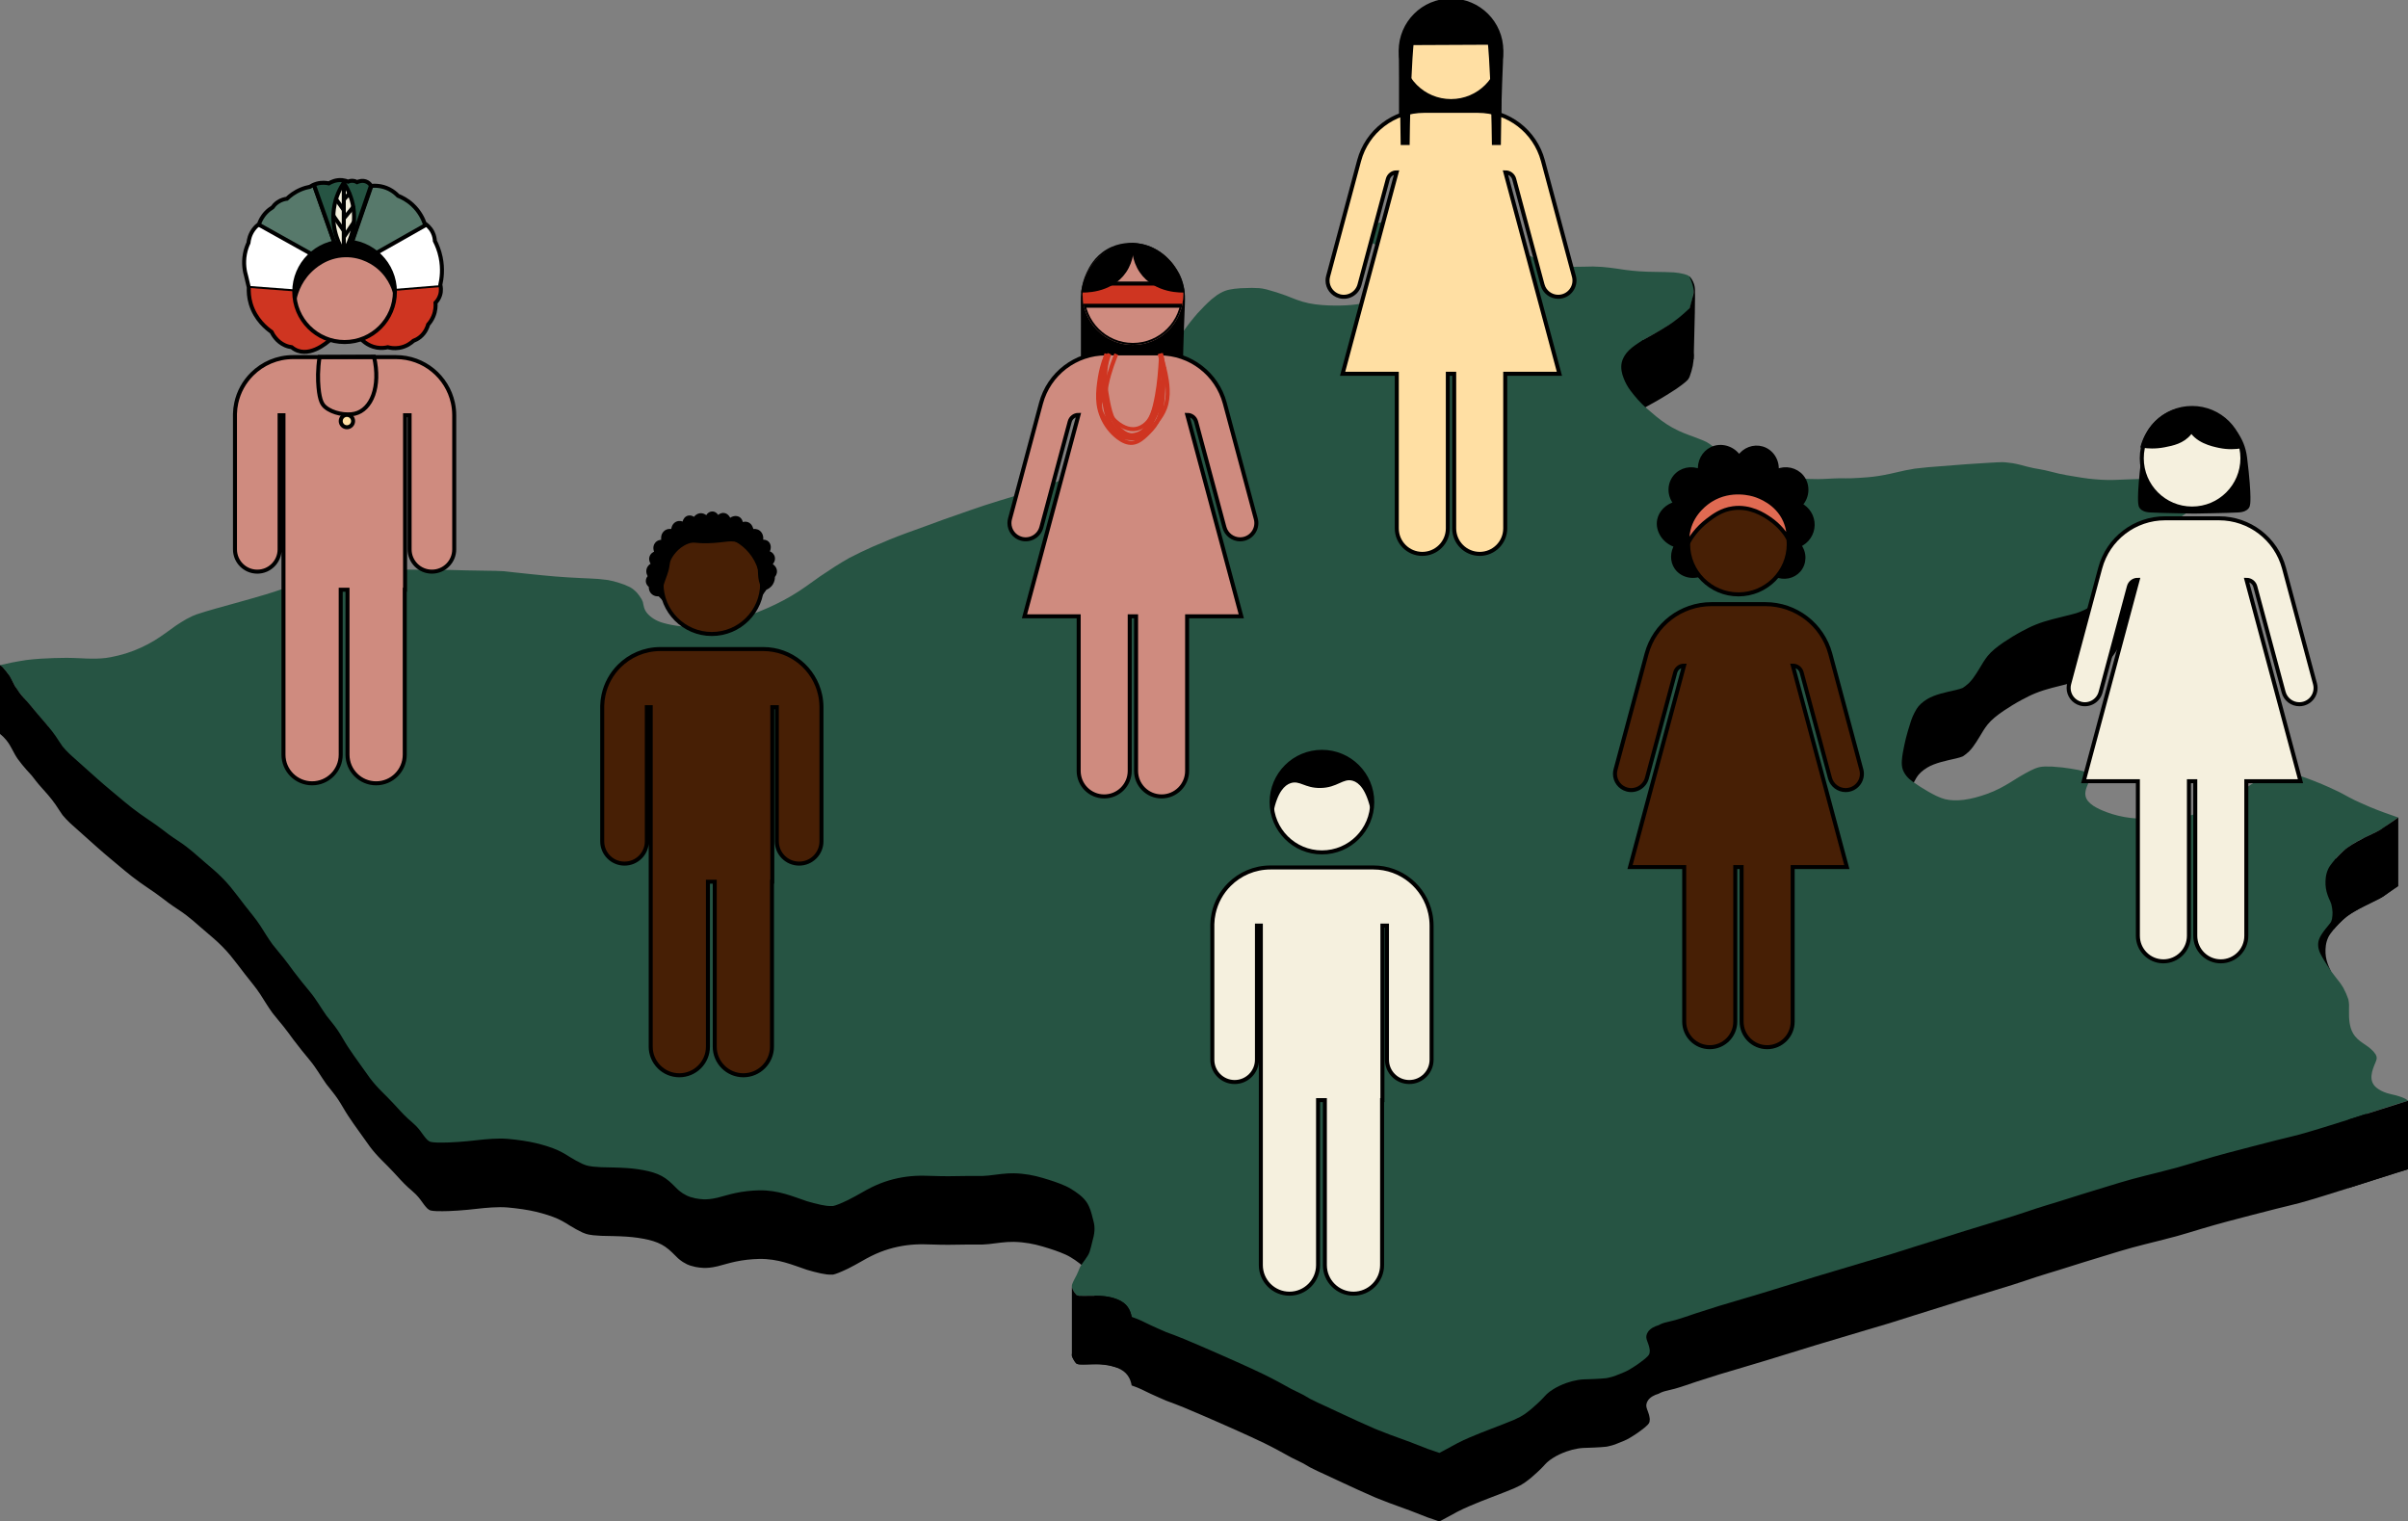<?xml version="1.0" encoding="utf-8"?>
<!-- Generator: Adobe Illustrator 26.5.0, SVG Export Plug-In . SVG Version: 6.00 Build 0)  -->
<svg version="1.1" id="Layer_1" xmlns="http://www.w3.org/2000/svg" xmlns:xlink="http://www.w3.org/1999/xlink" x="0px" y="0px"
	 width="600px" height="379px" viewBox="0 0 600 379" enable-background="new 0 0 600 379" xml:space="preserve">
<rect x="0" y="0" width="600" height="379" fill="#808080" stroke="none"/>
<g>
	<path d="M600,291.32c-1.003,0.286-1.991,0.588-2.988,0.895c-4.066,1.261-8.055,2.623-12.12,3.892
		c-3.942,1.23-7.871,2.504-11.897,3.62c-1.905,0.502-3.814,0.945-5.717,1.419c-2.111,0.522-4.207,1.07-6.303,1.618
		c-2,0.525-3.991,1.035-5.974,1.567c-2.245,0.603-4.465,1.227-6.664,1.889c-1.99,0.605-3.962,1.209-5.973,1.775
		c-1.557,0.422-3.138,0.823-4.71,1.219c-2.136,0.538-4.27,1.058-6.384,1.634c-2.061,0.562-4.094,1.185-6.118,1.812
		c-2.024,0.626-4.064,1.236-6.087,1.862c-1.945,0.605-3.883,1.223-5.82,1.831c-1.954,0.61-3.947,1.184-5.886,1.82
		c-1.948,0.641-3.873,1.312-5.835,1.928c-3.977,1.245-8,2.44-11.992,3.678c-2.022,0.626-4.046,1.279-6.069,1.914
		c-2.065,0.644-4.131,1.287-6.188,1.934c-2.11,0.671-4.22,1.35-6.328,2.002c-2.012,0.62-4.046,1.201-6.064,1.799
		c-8.261,2.428-16.484,4.929-24.668,7.485c-3.9,1.218-7.89,2.318-11.813,3.524c-1.957,0.605-3.907,1.223-5.824,1.855
		c-1.725,0.568-3.413,1.192-5.183,1.692c-0.667,0.179-1.342,0.345-2.007,0.497c-0.793,0.169-1.509,0.42-2.106,0.773
		c-0.555,0.154-1.081,0.369-1.537,0.645c-0.964,0.584-1.398,1.305-1.516,1.99c-0.101,0.589,0.139,1.153,0.347,1.693
		c0.102,0.293,0.204,0.586,0.297,0.884c0.096,0.357,0.159,0.717,0.203,1.088c-0.009,0.204-0.018,0.409-0.053,0.62
		c-0.025,0.093-0.058,0.182-0.083,0.275c-0.049,0.082-0.09,0.158-0.139,0.24c-0.076,0.098-0.152,0.196-0.227,0.285
		c-0.222,0.221-0.451,0.429-0.69,0.642c-0.663,0.531-1.342,1.046-2.079,1.552c-0.664,0.445-1.344,0.874-2.065,1.293
		c-0.327,0.163-0.654,0.327-0.988,0.477c-0.773,0.329-1.545,0.65-2.332,0.944c-0.27,0.085-0.539,0.171-0.8,0.251
		c-0.355,0.094-0.709,0.178-1.054,0.258c-0.146,0.028-0.284,0.051-0.429,0.069c-0.419,0.046-0.827,0.077-1.244,0.105
		c-1.038,0.066-2.067,0.127-3.084,0.146c-0.856,0.017-1.73,0.044-2.614,0.19c-0.995,0.161-1.947,0.409-2.863,0.739
		c-1.195,0.421-2.42,0.998-3.35,1.596c-0.572,0.364-1.103,0.737-1.535,1.146c-0.331,0.313-0.612,0.63-0.901,0.952
		c-0.893,0.956-1.928,1.885-2.996,2.808c-0.555,0.457-1.125,0.897-1.745,1.333c-0.322,0.213-0.661,0.418-1.016,0.615
		c-0.522,0.273-1.077,0.531-1.64,0.785c-1.79,0.764-3.657,1.435-5.493,2.158c-1.863,0.73-3.766,1.442-5.567,2.238
		c-0.992,0.436-1.976,0.877-2.905,1.361c-0.981,0.508-1.922,1.034-2.87,1.556c-0.354,0.188-0.708,0.377-1.054,0.569
		c-0.203,0.106-0.407,0.212-0.61,0.317c-0.057-0.026-0.123-0.047-0.189-0.067c-0.852-0.323-1.776-0.584-2.637-0.901
		c-1.506-0.583-2.985-1.183-4.5-1.752c-1.663-0.627-3.379-1.221-5.05-1.842c-0.998-0.39-1.987-0.784-2.994-1.169
		c-0.278-0.108-0.556-0.216-0.817-0.335c-2.673-1.173-5.318-2.362-7.911-3.584c-1.463-0.687-2.926-1.374-4.406-2.05
		c-1.261-0.576-2.522-1.152-3.712-1.771c-0.815-0.457-1.567-0.952-2.453-1.366c-0.755-0.364-1.503-0.715-2.223-1.091
		c-2.179-1.212-4.358-2.416-6.671-3.547c-2.231-1.094-4.568-2.133-6.887-3.182c-1.448-0.661-2.922-1.306-4.389-1.947
		c-1.467-0.632-2.891-1.282-4.367-1.9c-1.494-0.616-2.952-1.253-4.428-1.88c-1.427-0.604-2.944-1.146-4.442-1.707
		c-1.272-0.534-2.508-1.107-3.753-1.666c-0.455-0.208-0.902-0.421-1.348-0.644c-0.681-0.339-1.37-0.682-2.114-0.975
		c-0.45-0.177-0.908-0.348-1.384-0.509c-0.304-1.718-1.13-3.457-3.626-4.398c-1.195-0.451-2.631-0.747-4.194-0.827
		c-1.58-0.088-3.252,0.028-4.861-0.007c-0.118-0.006-0.235-0.013-0.361-0.023c-0.017,0.002-0.033-0.006-0.05-0.004
		c-0.058-0.008-0.125-0.019-0.183-0.027c-0.083-0.019-0.157-0.043-0.24-0.062c-0.049-0.022-0.106-0.039-0.155-0.061l-0.049-0.022
		c0.001-0.009-0.007-0.013-0.016-0.017c-0.039-0.037-0.078-0.074-0.1-0.112c-0.101-0.103-0.185-0.217-0.277-0.325
		c-0.249-0.35-0.465-0.704-0.653-1.074c-0.056-0.139-0.095-0.28-0.125-0.426c-0.018-0.093-0.017-0.197-0.026-0.296
		c0.029-0.147,0.041-0.293,0.087-0.442c0.165-0.464,0.389-0.919,0.629-1.377c0.339-0.621,0.668-1.236,0.906-1.856
		c0.15-0.376,0.282-0.751,0.465-1.131c0.719-1.233,1.9-2.443,2.342-3.698c0.277-0.791,0.427-1.583,0.637-2.377
		c0.268-0.994,0.536-1.979,0.584-2.96c0.035-0.722-0.016-1.427-0.195-2.123c-0.158-0.64-0.324-1.283-0.49-1.918
		c-0.367-1.369-0.885-2.76-2.012-3.928c-0.597-0.632-1.334-1.215-2.15-1.758c-0.721-0.471-1.441-0.942-2.312-1.339
		c-1.724-0.787-3.706-1.427-5.708-2.019c-2.158-0.645-4.567-1.119-7.247-1.17c-2.048-0.036-4.17,0.32-6.258,0.559
		c-0.536,0.049-1.062,0.083-1.596,0.113c-1.386,0.02-2.767-0.005-4.16,0.002c-1.444,0.012-2.899,0.058-4.35,0.057
		c-1.359,0.004-2.689-0.036-4.018-0.075c-1.339-0.034-2.676-0.087-4.065-0.012c-3.024,0.151-6.047,0.805-8.766,1.87
		c-1.664,0.649-3.146,1.429-4.553,2.242c-1.141,0.651-2.299,1.295-3.513,1.903c-0.763,0.361-1.517,0.706-2.302,1.028
		c-0.27,0.104-0.539,0.198-0.808,0.293c-0.181,0.05-0.354,0.103-0.535,0.153c-0.034,0.003-0.06,0.01-0.103,0.019
		c0,0-0.009,0.005-0.017,0.002c-0.034,0.003-0.051,0.005-0.085,0.009c-0.279,0.005-0.557,0.001-0.826-0.008
		c-0.227-0.009-0.444-0.033-0.67-0.051c-0.483-0.069-0.949-0.15-1.414-0.239c-1.218-0.263-2.373-0.564-3.492-0.904
		c-3.577-1.199-7.113-2.794-11.933-2.708c-1.951,0.045-3.965,0.259-5.93,0.684c-1.502,0.325-2.936,0.766-4.417,1.148
		c-0.386,0.079-0.771,0.158-1.165,0.233c-0.265,0.04-0.537,0.076-0.81,0.112c-0.305,0.021-0.61,0.043-0.915,0.064
		c-0.186,0-0.371,0.001-0.564-0.003c-0.343-0.025-0.695-0.053-1.038-0.087c-0.341-0.052-0.674-0.1-1.007-0.157
		c-0.446-0.109-0.875-0.22-1.303-0.34c-0.261-0.101-0.523-0.201-0.775-0.307c-0.372-0.189-0.726-0.388-1.072-0.593
		c-0.416-0.275-0.796-0.571-1.15-0.875c-1.032-0.981-1.94-2.029-3.225-2.909c-1.116-0.774-2.543-1.36-4.246-1.75
		c-1.654-0.378-3.435-0.643-5.303-0.769c-2.094-0.144-4.241-0.151-6.375-0.21c-0.696-0.035-1.383-0.084-2.06-0.147
		c-0.375-0.048-0.732-0.108-1.098-0.171c-0.223-0.055-0.446-0.109-0.668-0.173c-0.311-0.104-0.597-0.216-0.882-0.337
		c-1.111-0.526-2.15-1.105-3.128-1.712c-1.256-0.81-2.566-1.578-4.193-2.179c-1.774-0.659-3.717-1.197-5.789-1.605
		c-1.177-0.226-2.393-0.394-3.635-0.546c-1.209-0.146-2.469-0.278-3.792-0.268c-2.636,0.014-5.306,0.353-7.998,0.643
		c-1.603,0.155-3.186,0.263-4.764,0.326c-1.004,0.032-1.99,0.045-2.972,0.021c-0.285-0.017-0.578-0.037-0.879-0.061
		c-0.175-0.023-0.35-0.046-0.516-0.075c-0.075-0.015-0.149-0.03-0.215-0.051c-0.032-0.015-0.082-0.028-0.114-0.043
		c-0.089-0.041-0.17-0.087-0.258-0.137c-0.135-0.099-0.278-0.203-0.404-0.307c-0.311-0.312-0.571-0.638-0.83-0.974
		c-0.613-0.846-1.193-1.696-1.978-2.49c-0.638-0.641-1.364-1.237-2.063-1.858c-1.299-1.207-2.399-2.484-3.569-3.736
		c-0.914-0.984-1.879-1.944-2.845-2.905c-1.106-1.1-2.109-2.228-2.998-3.409c-0.917-1.259-1.816-2.529-2.714-3.799
		c-0.937-1.316-1.892-2.63-2.76-3.971c-0.9-1.365-1.628-2.774-2.545-4.128c-0.857-1.27-1.896-2.471-2.848-3.709
		c-1.391-1.957-2.506-3.997-4.086-5.899c-1.395-1.695-2.798-3.394-4.089-5.126c-0.826-1.133-1.652-2.266-2.539-3.379
		c-0.887-1.104-1.827-2.185-2.689-3.297c-1.115-1.52-2.04-3.095-3.043-4.649c-1.122-1.75-2.588-3.402-3.882-5.098
		c-1.197-1.548-2.334-3.107-3.6-4.63c-1.258-1.519-2.715-2.978-4.32-4.363c-1.141-0.984-2.317-1.956-3.44-2.95
		c-1.028-0.923-2.1-1.828-3.241-2.708c-1.363-1.048-2.954-1.982-4.344-3.013c-1.128-0.836-2.186-1.697-3.358-2.506
		c-1.267-0.881-2.561-1.736-3.803-2.624c-1.345-0.964-2.628-1.956-3.842-2.973c-2.293-1.935-4.656-3.846-6.862-5.817
		c-2.048-1.852-4.122-3.687-6.195-5.531c-0.196-0.184-0.383-0.373-0.604-0.55c-0.666-0.616-1.246-1.259-1.799-1.917
		c-0.606-0.844-1.125-1.714-1.713-2.568c-0.596-0.858-1.253-1.697-1.961-2.521c-0.985-1.149-2.065-2.266-2.981-3.44
		c-0.382-0.486-0.738-0.98-1.146-1.459c-0.37-0.424-0.766-0.832-1.145-1.251c-0.788-0.88-1.507-1.784-2.183-2.698
		c-1.099-1.523-1.63-3.202-2.849-4.694c-0.459-0.569-0.997-1.107-1.604-1.621c1.002-0.233,2.003-0.447,3.012-0.658
		c1.187-0.233,2.39-0.441,3.589-0.621c1.189-0.147,2.383-0.246,3.584-0.331c2.155-0.132,4.271-0.197,6.383-0.207
		c1.16,0.009,2.301,0.048,3.432,0.101c0.955,0.048,1.893,0.098,2.869,0.099c1.538,0.012,3.167-0.049,4.758-0.373
		c1.299-0.258,2.543-0.552,3.785-0.94c2.598-0.82,5.029-1.972,7.071-3.206c1.954-1.181,3.607-2.489,5.399-3.744
		c0.827-0.55,1.686-1.086,2.586-1.603c0.492-0.258,0.983-0.507,1.491-0.749c0.331-0.142,0.67-0.272,1-0.405
		c3.071-1.031,6.311-1.863,9.473-2.758c2.567-0.722,5.141-1.423,7.67-2.191c1.571-0.477,3.126-0.969,4.644-1.518
		c1.553-0.561,2.971-1.23,4.508-1.798c0.953-0.323,1.921-0.63,2.896-0.915c1.679-0.447,3.396-0.847,5.11-1.212
		c1.172-0.223,2.351-0.424,3.519-0.593c0.706-0.085,1.42-0.158,2.115-0.21c1.075-0.059,2.13-0.08,3.184-0.092
		c3.024,0.015,6.049,0.03,9.034,0.113c2.49,0.065,5.004,0.037,7.517,0.036c2.562,0.012,5.093,0.096,7.626,0.161
		c1.691,0.042,3.393,0.069,5.094,0.086c1.441,0.013,2.856,0.032,4.24,0.123c0.946,0.09,1.88,0.213,2.816,0.317
		c1.154,0.128,2.308,0.247,3.462,0.365c2.116,0.216,4.241,0.436,6.378,0.614c2.128,0.183,4.304,0.294,6.48,0.404
		c1.42,0.069,2.859,0.118,4.26,0.217c0.854,0.077,1.699,0.168,2.525,0.279c0.473,0.093,0.938,0.191,1.385,0.3
		c0.949,0.262,1.862,0.555,2.739,0.87c0.482,0.201,0.954,0.407,1.4,0.629c0.233,0.144,0.458,0.285,0.665,0.436
		c0.373,0.293,0.703,0.595,1.006,0.914c0.439,0.513,0.818,1.046,1.153,1.597c0.125,0.228,0.224,0.463,0.314,0.703
		c0.112,0.487,0.182,0.984,0.336,1.471c0.154,0.497,0.419,0.969,0.797,1.407c0.834,0.949,2.097,1.819,3.82,2.32
		c1.327,0.387,2.789,0.675,4.336,0.849c1.79,0.2,3.707,0.183,5.675-0.039c1.687-0.189,3.413-0.454,5.061-0.879
		c1.647-0.425,3.282-0.903,4.916-1.373c1.383-0.394,2.752-0.823,4.037-1.347c1.372-0.561,2.72-1.151,4.021-1.772
		c1.424-0.679,2.768-1.414,4.063-2.171c2.59-1.505,4.773-3.205,7.094-4.824c2.316-1.564,4.675-3.128,7.245-4.577
		c1.907-1.001,3.903-1.943,5.93-2.852c2.761-1.201,5.604-2.365,8.506-3.427c1.533-0.555,3.083-1.103,4.601-1.665
		c1.369-0.507,2.73-1.017,4.107-1.511c2.281-0.803,4.562-1.589,6.835-2.396c2.439-0.856,4.899-1.673,7.406-2.431
		c6.168-1.857,12.474-3.736,18.015-6.279c2.841-1.302,5.482-2.733,8.01-4.225c2.287-1.346,4.525-2.713,6.378-4.229
		c1.1-0.907,2.183-1.822,3.242-2.747c0.895-0.782,1.816-1.571,2.578-2.385c1.456-1.525,2.866-3.101,3.71-4.696
		c0.463-0.884,0.766-1.774,0.992-2.661c0.214-0.845,0.421-1.703,0.457-2.534c0.03-0.967-0.044-1.914-0.221-2.842
		c-0.128-0.696-0.257-1.384-0.308-2.092c0.002-0.428,0.039-0.868,0.109-1.303c0.159-0.689,0.394-1.382,0.663-2.069
		c0.632-1.388,1.416-2.764,2.294-4.145c1.033-1.52,2.225-3.015,3.518-4.503c1.064-1.173,2.193-2.326,3.457-3.455
		c0.463-0.37,0.925-0.731,1.413-1.091c0.26-0.168,0.519-0.326,0.795-0.486c0.248-0.125,0.487-0.245,0.734-0.371
		c0.21-0.085,0.438-0.172,0.666-0.259c0.131-0.045,0.261-0.081,0.4-0.123c0.173-0.045,0.346-0.081,0.527-0.122
		c0.387-0.071,0.774-0.134,1.177-0.198c0.53-0.054,1.051-0.103,1.571-0.142c0.936-0.041,1.853-0.071,2.77-0.082
		c0.635,0.013,1.26,0.031,1.876,0.063c0.26,0.033,0.529,0.06,0.78,0.098c0.325,0.062,0.642,0.13,0.966,0.202
		c1.724,0.461,3.368,0.981,4.93,1.559c1.806,0.708,3.522,1.47,5.673,1.906c2.001,0.406,4.276,0.565,6.556,0.574
		c1.763,0.002,3.489-0.051,5.308-0.3c1.493-0.207,3.098-0.534,4.511-1.006c0.855-0.287,1.627-0.594,2.388-0.963
		c0.875-0.421,1.615-0.952,2.244-1.476c1.059-0.891,1.885-1.936,2.136-2.908c0.196-0.817,0.247-1.623,0.031-2.389
		c-0.237-0.814-0.631-1.575-1.189-2.306c-0.602-0.817-1.529-1.583-2.552-2.23c-0.846-0.538-1.736-1.048-2.688-1.52
		c-1.237-0.63-2.544-1.215-3.782-1.836c-0.113-0.07-0.226-0.141-0.338-0.211c-0.007-0.013-0.024-0.02-0.031-0.033
		c0.061-0.115,0.121-0.231,0.182-0.346c0.17-0.209,0.332-0.412,0.51-0.617c0.27-0.287,0.556-0.567,0.868-0.845
		c0.118-0.089,0.244-0.184,0.371-0.279c0.279-0.188,0.583-0.374,0.894-0.547c0.204-0.107,0.408-0.206,0.628-0.305
		c0.22-0.091,0.457-0.183,0.684-0.27c0.305-0.099,0.602-0.194,0.906-0.284c0.581-0.155,1.161-0.292,1.757-0.421
		c0.741-0.139,1.473-0.264,2.212-0.376c1.346-0.169,2.69-0.311,4.032-0.425c0.742-0.044,1.483-0.079,2.214-0.09
		c0.568,0.01,1.126,0.035,1.692,0.064c2.324,0.209,4.589,0.524,6.827,0.856c0.66,0.119,1.32,0.248,1.952,0.402
		c0.588,0.172,1.158,0.365,1.726,0.566c1.659,0.65,3.204,1.354,4.666,2.134c0.982,0.533,1.964,1.066,2.955,1.593
		c2.02,1.101,3.943,2.262,6.061,3.312c1.638,0.803,3.247,1.659,5.145,2.295c1.114,0.374,2.326,0.706,3.661,0.875
		c1.16,0.137,2.359,0.215,3.598,0.225c1.544,0.016,3.13-0.064,4.677-0.076c0.763,0.013,1.516,0.05,2.259,0.102
		c1.265,0.108,2.509,0.254,3.725,0.436c0.696,0.107,1.4,0.217,2.114,0.313c1.1,0.148,2.229,0.251,3.368,0.34
		c2.819,0.214,5.81,0.105,8.65,0.271c0.438,0.046,0.876,0.093,1.303,0.154c0.427,0.08,0.836,0.161,1.236,0.257
		c0.274,0.077,0.529,0.165,0.785,0.253c0.066,0.021,0.115,0.043,0.164,0.074c0.121,0.074,0.233,0.154,0.355,0.228
		c0.102,0.103,0.212,0.202,0.314,0.305c0.108,0.135,0.199,0.262,0.289,0.399c0.16,0.312,0.295,0.621,0.395,0.944
		c0.066,0.326,0.105,0.659,0.136,0.997c0.004,0.851-0.086,1.708-0.244,2.571c-0.197,0.913-0.445,1.831-0.795,2.75
		c-0.092,0.187-0.184,0.365-0.293,0.544c-0.057,0.07-0.114,0.139-0.172,0.218c-0.176,0.177-0.362,0.36-0.556,0.539
		c-0.713,0.592-1.474,1.152-2.278,1.712c-1.548,1.023-3.161,2.016-4.832,2.983c-1.5,0.863-3.133,1.685-4.526,2.596
		c-1.214,0.793-2.338,1.636-3.062,2.556c-0.612,0.8-1.028,1.602-1.198,2.412c-0.278,1.371,0.01,2.685,0.506,3.932
		c0.411,1.055,0.961,2.078,1.693,3.051c1.138,1.491,2.388,2.976,3.936,4.329c1.605,1.389,3.176,2.791,5.107,4.042
		c0.885,0.575,1.85,1.109,2.894,1.604c1.494,0.699,3.194,1.283,4.823,1.9c0.748,0.284,1.487,0.582,2.181,0.907
		c0.339,0.202,0.653,0.412,0.957,0.627c2.115,1.688,4.252,3.414,7.165,4.712c1.53,0.678,3.141,1.315,4.798,1.898
		c1.683,0.585,3.605,0.945,5.612,1.22c1.628,0.226,3.229,0.488,4.925,0.621c1.401,0.113,2.763,0.18,4.225,0.169
		c1.827-0.008,3.695-0.188,5.532-0.21c0.968,0.011,1.935,0.032,2.923-0.005c1.296-0.049,2.604-0.141,3.913-0.241
		c1.925-0.145,3.805-0.463,5.719-0.879c1.256-0.277,2.498-0.581,3.771-0.851c0.795-0.153,1.591-0.307,2.392-0.429
		c2.122-0.265,4.255-0.449,6.35-0.593c2.164-0.151,4.315-0.346,6.463-0.504c2.231-0.139,4.454-0.273,6.678-0.426
		c-0.214,0.017-0.436,0.031-0.65,0.048c0.967-0.066,1.924-0.117,2.869-0.136c0.271,0.009,0.543,0.018,0.788,0.034
		c0.658,0.061,1.298,0.142,1.919,0.234c0.652,0.125,1.296,0.256,1.92,0.416c1.072,0.288,2.127,0.586,3.272,0.812
		c0.937,0.178,1.92,0.32,2.83,0.524c1.194,0.266,2.331,0.584,3.524,0.859c1.202,0.27,2.46,0.48,3.718,0.68
		c1.191,0.198,2.365,0.398,3.594,0.547c1.036,0.118,2.109,0.206,3.184,0.274c2.115,0.141,4.374,0.004,6.577-0.092
		c1.829-0.085,3.624-0.08,5.456-0.201c1.053-0.066,2.118-0.182,3.186-0.327c0.165,0.065,0.32,0.136,0.476,0.207l0.45,0.205
		c-0.131-0.06-0.254-0.116-0.386-0.166c0.712,0.324,1.362,0.687,1.976,1.062c0.958,0.627,1.863,1.287,2.671,1.98
		c0.189,0.172,0.352,0.352,0.498,0.542c0.309,0.456,0.592,0.929,0.901,1.385c0.294,0.439,0.622,0.875,0.854,1.335
		c0.027,0.079,0.053,0.168,0.072,0.252c0.011,0.072,0.004,0.145,0.006,0.223c-0.005,0.055-0.01,0.11-0.023,0.171
		c-0.022,0.057-0.053,0.119-0.075,0.176c-0.108,0.17-0.225,0.337-0.342,0.504c-0.095,0.119-0.199,0.234-0.312,0.355
		c-0.287,0.261-0.598,0.511-0.918,0.767c-0.946,0.697-1.974,1.365-3.036,2.019c-1.203,0.723-2.48,1.412-3.806,2.078
		c-0.667,0.336-1.335,0.681-1.946,1.043l-0.413,0.251c-0.296,0.171-0.584,0.355-0.864,0.543c-0.426,0.293-0.853,0.614-1.204,0.932
		c-1.231,1.149-2.186,2.337-2.904,3.557c-0.581,1.005-1.095,2.022-1.514,3.034c-0.433,1.063-0.788,2.123-1.34,3.189
		c-0.344,0.626-0.755,1.25-1.217,1.87c-0.352,0.431-0.738,0.857-1.157,1.277c-0.573,0.522-1.178,1.029-1.825,1.526
		c-1.055,0.789-2.153,1.577-3.314,2.318c-0.224,0.127-0.456,0.26-0.696,0.38c-0.355,0.172-0.744,0.339-1.123,0.5
		c-0.308,0.117-0.633,0.237-0.965,0.343c-0.978,0.289-1.993,0.524-2.992,0.775c-1.009,0.256-2.016,0.503-3.025,0.76
		c-1.461,0.375-2.843,0.823-4.182,1.358c-1.171,0.468-2.24,1.031-3.3,1.588c-1.64,0.875-3.184,1.822-4.619,2.789
		c-1.58,1.073-3.021,2.21-3.993,3.426c-0.782,0.988-1.351,1.969-1.947,2.965c-0.528,0.894-1.097,1.779-1.742,2.658
		c-0.305,0.385-0.627,0.763-0.99,1.132c-0.267,0.241-0.542,0.468-0.833,0.698c-0.191,0.142-0.399,0.286-0.597,0.424
		c-0.053,0.024-0.098,0.051-0.143,0.078c-0.237,0.083-0.464,0.16-0.701,0.243c-0.313,0.086-0.635,0.168-0.956,0.251
		c-2.462,0.566-5.184,1.099-7.111,2.261c-1.2,0.721-2.115,1.572-2.648,2.443c-0.395,0.64-0.714,1.285-0.998,1.927
		c-0.243,0.556-0.419,1.115-0.594,1.673c-0.219,0.672-0.43,1.347-0.624,2.021c-0.345,1.148-0.614,2.293-0.857,3.439
		c-0.273,1.295-0.528,2.579-0.612,3.855c-0.047,0.741-0.011,1.509,0.235,2.203c0.404,1.127,1.217,2.136,2.434,2.995
		c1.224,0.872,2.536,1.717,3.928,2.513c0.616,0.347,1.231,0.694,1.908,1.012l0.409,0.186c0.572,0.261,1.163,0.501,1.861,0.677
		c1.331,0.33,2.992,0.363,4.606,0.165c2.018-0.252,3.927-0.811,5.767-1.459c1.156-0.407,2.261-0.894,3.274-1.414
		c1.743-0.902,3.283-1.906,4.863-2.882c0.913-0.537,1.825-1.055,2.803-1.553c0.346-0.166,0.7-0.329,1.053-0.483
		c0.21-0.076,0.412-0.146,0.614-0.216c0.14-0.041,0.279-0.083,0.41-0.118c0.13-0.027,0.26-0.053,0.389-0.08
		c0.146-0.019,0.284-0.042,0.421-0.056c0.214-0.017,0.411-0.032,0.616-0.044c0.587-0.009,1.156-0.007,1.733,0.008
		c0.896,0.055,1.791,0.129,2.667,0.223c1.353,0.178,2.688,0.367,3.975,0.619c0.617,0.138,1.207,0.292,1.788,0.461
		c0.231,0.077,0.445,0.155,0.659,0.243c0.09,0.041,0.171,0.087,0.252,0.134c0.08,0.056,0.143,0.113,0.223,0.168
		c0.023,0.03,0.046,0.059,0.078,0.083c0.029,0.052,0.05,0.109,0.088,0.164c0.014,0.035,0.027,0.079,0.032,0.119
		c0.003,0.059,0.006,0.127,0,0.191c-0.011,0.119-0.047,0.246-0.074,0.367c-0.535,1.558-1.588,3.118-1.234,4.623
		c0.442,1.86,2.819,3.075,5.397,4.021c1.738,0.639,3.693,1.13,5.847,1.386c2.12,0.26,4.392,0.228,6.677,0.163
		c1.185-0.032,2.384-0.039,3.6-0.133c1.062-0.088,2.118-0.198,3.197-0.384c1.373-0.242,2.757-0.603,4.038-1.059
		c2.729-0.969,5.096-2.256,7.287-3.584c0.009-0.005,0.009-0.005,0.009-0.005c0.009-0.005,0.009-0.005,0.018-0.011
		c0.562-0.297,1.061-0.652,1.564-0.966c1.827-1.142,3.505-2.342,5.323-3.479c0.574-0.339,1.173-0.668,1.796-0.985
		c0.391-0.185,0.797-0.362,1.221-0.541c0.281-0.101,0.562-0.202,0.852-0.299c0.105-0.029,0.209-0.057,0.314-0.086
		c0.009-0.005,0.017-0.002,0.026-0.007c0.086-0.009,0.181-0.023,0.267-0.031c0.172-0.017,0.334-0.029,0.497-0.041
		c0.34,0.002,0.68,0.005,1.029,0.011c0.279,0.022,0.558,0.044,0.837,0.066c0.446,0.06,0.856,0.132,1.275,0.209
		c0.6,0.14,1.166,0.292,1.729,0.463c2.83,0.917,5.453,1.968,7.967,3.094c0.835,0.38,1.678,0.764,2.477,1.166
		c0.848,0.424,1.642,0.881,2.463,1.322c0.885,0.489,1.859,0.932,2.834,1.367c0.796,0.343,1.572,0.706,2.377,1.044
		c2.226,0.928,4.594,1.777,6.999,2.596l-0.261,0.158c-1.287,0.797-2.36,1.664-3.556,2.493c-0.271,0.173-0.549,0.341-0.828,0.51
		c-1.266,0.654-2.589,1.273-3.904,1.904c-1.546,0.746-2.92,1.56-4.148,2.46c-1.518,1.102-2.567,2.293-3.55,3.504
		c-0.45,0.568-0.918,1.155-1.19,1.737c-0.335,0.715-0.533,1.426-0.622,2.139c-0.15,1.228-0.102,2.423,0.196,3.588
		c0.154,0.575,0.351,1.142,0.591,1.699c0.215,0.46,0.439,0.915,0.584,1.391c0.172,0.66,0.265,1.341,0.307,2.027
		c0.002,0.554-0.038,1.108-0.138,1.672c-0.042,0.19-0.102,0.383-0.178,0.577c-0.061,0.115-0.122,0.23-0.183,0.345
		c-0.406,0.558-0.913,1.1-1.337,1.66c-0.615,0.806-1.215,1.638-1.517,2.463c-0.483,1.333-0.18,2.634,0.432,3.808
		c0.507,1.003,1.161,1.987,1.773,2.961c0.606,0.943,1.256,1.878,1.994,2.776c0.7,0.843,1.331,1.702,1.857,2.59
		c0.498,0.913,0.901,1.849,1.225,2.807c0.113,0.452,0.157,0.92,0.184,1.389c0.016,0.979-0.045,1.961-0.003,2.933
		c0.027,0.955,0.157,1.891,0.417,2.81c0.288,0.988,0.801,1.918,1.673,2.743c0.793,0.752,1.851,1.387,2.804,2.068
		c0.437,0.352,0.839,0.716,1.196,1.098c0.201,0.234,0.392,0.474,0.549,0.717c0.071,0.156,0.143,0.313,0.197,0.471
		c0.022,0.134,0.045,0.259,0.059,0.389c-0.001,0.114-0.019,0.22-0.029,0.33c-0.079,0.316-0.2,0.633-0.339,0.951
		c0.042-0.095,0.085-0.19,0.127-0.285c-0.968,2.207-1.922,4.743,0.223,6.463c0.659,0.529,1.44,0.942,2.448,1.277
		c0.207,0.066,0.414,0.131,0.63,0.182c0.248,0.075,0.515,0.14,0.791,0.198c0.342,0.079,0.692,0.154,1.017,0.235
		c0.506,0.145,0.994,0.301,1.455,0.473c0.271,0.114,0.533,0.224,0.778,0.345c0.145,0.094,0.29,0.18,0.435,0.274
		C599.836,291.16,599.922,291.237,600,291.32z"/>
	<path fill="#265443" d="M600,274.252c-1.003,0.285-1.991,0.588-2.988,0.895c-4.066,1.26-8.055,2.622-12.12,3.892
		c-3.942,1.23-7.871,2.504-11.897,3.619c-1.905,0.502-3.814,0.945-5.717,1.419c-2.111,0.522-4.207,1.07-6.303,1.617
		c-2,0.525-3.991,1.035-5.974,1.567c-2.245,0.603-4.465,1.227-6.664,1.888c-1.99,0.605-3.962,1.208-5.973,1.775
		c-1.557,0.422-3.138,0.823-4.71,1.219c-2.136,0.538-4.27,1.057-6.384,1.634c-2.061,0.562-4.094,1.185-6.118,1.811
		c-2.024,0.626-4.064,1.236-6.087,1.862c-1.945,0.605-3.883,1.223-5.82,1.831c-1.954,0.61-3.947,1.183-5.886,1.819
		c-1.948,0.641-3.873,1.312-5.835,1.927c-3.977,1.245-8,2.44-11.992,3.677c-2.022,0.626-4.046,1.279-6.069,1.913
		c-2.065,0.643-4.131,1.287-6.188,1.934c-2.11,0.67-4.22,1.35-6.328,2.002c-2.012,0.62-4.046,1.201-6.064,1.799
		c-8.261,2.428-16.484,4.928-24.668,7.483c-3.9,1.217-7.89,2.317-11.813,3.523c-1.957,0.605-3.907,1.223-5.824,1.855
		c-1.725,0.568-3.413,1.192-5.183,1.692c-0.667,0.179-1.342,0.345-2.007,0.497c-0.793,0.169-1.509,0.42-2.106,0.773
		c-0.555,0.154-1.081,0.369-1.537,0.645c-0.964,0.584-1.398,1.305-1.516,1.99c-0.101,0.589,0.139,1.153,0.347,1.693
		c0.102,0.293,0.204,0.586,0.297,0.884c0.096,0.357,0.159,0.717,0.203,1.088c-0.009,0.204-0.018,0.409-0.053,0.62
		c-0.025,0.093-0.058,0.182-0.083,0.275c-0.049,0.082-0.09,0.158-0.139,0.24c-0.076,0.098-0.152,0.196-0.227,0.285
		c-0.222,0.221-0.451,0.429-0.69,0.642c-0.663,0.531-1.342,1.046-2.079,1.552c-0.664,0.445-1.344,0.874-2.065,1.293
		c-0.327,0.163-0.654,0.327-0.988,0.477c-0.773,0.329-1.545,0.65-2.332,0.944c-0.27,0.085-0.539,0.171-0.8,0.251
		c-0.355,0.094-0.709,0.178-1.054,0.258c-0.146,0.028-0.284,0.051-0.429,0.069c-0.419,0.046-0.827,0.077-1.244,0.105
		c-1.038,0.066-2.067,0.127-3.084,0.146c-0.856,0.017-1.73,0.044-2.614,0.19c-0.995,0.161-1.947,0.409-2.863,0.739
		c-1.195,0.421-2.42,0.998-3.35,1.596c-0.572,0.364-1.103,0.737-1.535,1.146c-0.331,0.313-0.612,0.63-0.901,0.952
		c-0.893,0.956-1.928,1.884-2.996,2.808c-0.555,0.457-1.125,0.897-1.745,1.333c-0.322,0.212-0.661,0.418-1.016,0.615
		c-0.522,0.273-1.077,0.531-1.64,0.785c-1.79,0.763-3.657,1.435-5.493,2.158c-1.863,0.73-3.766,1.441-5.567,2.237
		c-0.992,0.436-1.976,0.877-2.905,1.361c-0.981,0.508-1.922,1.034-2.87,1.556c-0.354,0.188-0.708,0.377-1.054,0.569
		c-0.203,0.106-0.407,0.212-0.61,0.317c-0.057-0.026-0.123-0.047-0.189-0.067c-0.852-0.323-1.776-0.584-2.637-0.901
		c-1.506-0.584-2.985-1.183-4.5-1.752c-1.663-0.627-3.379-1.221-5.05-1.843c-0.998-0.39-1.987-0.785-2.994-1.169
		c-0.278-0.108-0.556-0.216-0.817-0.335c-2.673-1.173-5.318-2.363-7.911-3.584c-1.463-0.687-2.926-1.374-4.406-2.05
		c-1.261-0.576-2.522-1.152-3.712-1.771c-0.815-0.457-1.567-0.952-2.453-1.366c-0.755-0.364-1.503-0.715-2.223-1.091
		c-2.179-1.213-4.358-2.416-6.671-3.548c-2.231-1.095-4.568-2.133-6.887-3.183c-1.448-0.661-2.922-1.306-4.389-1.948
		c-1.467-0.632-2.891-1.282-4.367-1.9c-1.494-0.616-2.952-1.254-4.428-1.88c-1.427-0.604-2.944-1.146-4.442-1.707
		c-1.272-0.534-2.508-1.108-3.753-1.667c-0.455-0.208-0.902-0.421-1.348-0.644c-0.681-0.339-1.37-0.682-2.114-0.975
		c-0.45-0.177-0.908-0.349-1.384-0.509c-0.304-1.718-1.13-3.457-3.626-4.399c-1.195-0.451-2.631-0.747-4.194-0.828
		c-1.58-0.088-3.252,0.028-4.861-0.007c-0.118-0.006-0.235-0.013-0.361-0.023c-0.017,0.002-0.033-0.006-0.05-0.004
		c-0.058-0.008-0.125-0.019-0.183-0.027c-0.083-0.019-0.157-0.043-0.24-0.062c-0.049-0.022-0.106-0.039-0.155-0.061l-0.049-0.022
		c0.001-0.009-0.007-0.013-0.016-0.017c-0.039-0.037-0.078-0.074-0.1-0.112c-0.101-0.103-0.185-0.217-0.277-0.325
		c-0.249-0.35-0.465-0.704-0.653-1.074c-0.056-0.139-0.095-0.28-0.125-0.426c-0.018-0.093-0.017-0.197-0.026-0.296
		c0.029-0.147,0.041-0.293,0.087-0.442c0.165-0.464,0.389-0.919,0.629-1.377c0.339-0.621,0.668-1.236,0.906-1.856
		c0.15-0.376,0.282-0.751,0.465-1.13c0.719-1.232,1.9-2.443,2.342-3.698c0.277-0.791,0.427-1.583,0.637-2.377
		c0.268-0.994,0.536-1.978,0.584-2.96c0.035-0.722-0.016-1.427-0.195-2.123c-0.158-0.64-0.324-1.283-0.49-1.918
		c-0.367-1.369-0.885-2.76-2.012-3.928c-0.597-0.632-1.334-1.215-2.15-1.758c-0.721-0.471-1.441-0.942-2.312-1.339
		c-1.724-0.787-3.706-1.427-5.708-2.019c-2.158-0.645-4.567-1.12-7.247-1.17c-2.048-0.036-4.17,0.319-6.258,0.558
		c-0.536,0.049-1.062,0.083-1.596,0.113c-1.386,0.02-2.767-0.005-4.16,0.002c-1.444,0.012-2.899,0.057-4.35,0.057
		c-1.359,0.004-2.689-0.036-4.018-0.076c-1.339-0.034-2.676-0.087-4.065-0.012c-3.024,0.151-6.047,0.804-8.766,1.87
		c-1.664,0.649-3.146,1.429-4.553,2.242c-1.141,0.651-2.299,1.295-3.513,1.903c-0.763,0.36-1.517,0.706-2.302,1.028
		c-0.27,0.104-0.539,0.198-0.808,0.293c-0.181,0.05-0.354,0.103-0.535,0.153c-0.034,0.003-0.06,0.01-0.103,0.019
		c0,0-0.009,0.005-0.017,0.002c-0.034,0.003-0.051,0.005-0.085,0.008c-0.279,0.005-0.557,0.001-0.826-0.008
		c-0.227-0.009-0.444-0.033-0.67-0.051c-0.483-0.069-0.949-0.15-1.414-0.239c-1.218-0.263-2.373-0.564-3.492-0.905
		c-3.577-1.199-7.113-2.795-11.933-2.709c-1.951,0.045-3.965,0.258-5.93,0.684c-1.502,0.325-2.936,0.766-4.417,1.148
		c-0.386,0.079-0.771,0.158-1.165,0.233c-0.265,0.04-0.537,0.076-0.81,0.112c-0.305,0.021-0.61,0.043-0.915,0.064
		c-0.186,0-0.371,0.001-0.564-0.003c-0.343-0.025-0.695-0.053-1.038-0.087c-0.341-0.052-0.674-0.1-1.007-0.157
		c-0.446-0.109-0.875-0.22-1.303-0.34c-0.261-0.101-0.523-0.201-0.775-0.307c-0.372-0.189-0.726-0.389-1.072-0.594
		c-0.416-0.275-0.796-0.571-1.15-0.875c-1.032-0.981-1.94-2.029-3.225-2.909c-1.116-0.774-2.543-1.36-4.246-1.751
		c-1.654-0.378-3.435-0.643-5.303-0.769c-2.094-0.144-4.241-0.152-6.375-0.211c-0.696-0.035-1.383-0.084-2.06-0.147
		c-0.375-0.049-0.732-0.108-1.098-0.171c-0.223-0.055-0.446-0.109-0.668-0.173c-0.311-0.104-0.597-0.216-0.882-0.337
		c-1.111-0.526-2.15-1.105-3.128-1.712c-1.256-0.81-2.566-1.578-4.193-2.18c-1.774-0.659-3.717-1.197-5.789-1.605
		c-1.177-0.226-2.393-0.394-3.635-0.546c-1.209-0.146-2.469-0.278-3.792-0.268c-2.636,0.014-5.306,0.352-7.998,0.643
		c-1.603,0.155-3.186,0.263-4.764,0.325c-1.004,0.032-1.99,0.045-2.972,0.021c-0.285-0.017-0.578-0.037-0.879-0.061
		c-0.175-0.023-0.35-0.046-0.516-0.075c-0.075-0.015-0.149-0.03-0.215-0.051c-0.032-0.015-0.082-0.028-0.114-0.043
		c-0.089-0.041-0.17-0.087-0.258-0.137c-0.135-0.099-0.278-0.203-0.404-0.307c-0.311-0.312-0.571-0.638-0.83-0.974
		c-0.613-0.847-1.193-1.697-1.978-2.49c-0.638-0.641-1.364-1.237-2.063-1.858c-1.299-1.207-2.399-2.484-3.569-3.736
		c-0.914-0.984-1.879-1.944-2.845-2.905c-1.106-1.1-2.109-2.229-2.998-3.409c-0.917-1.259-1.816-2.529-2.714-3.799
		c-0.937-1.316-1.892-2.63-2.76-3.971c-0.9-1.365-1.628-2.774-2.545-4.128c-0.857-1.27-1.896-2.472-2.848-3.709
		c-1.391-1.957-2.506-3.997-4.086-5.899c-1.395-1.695-2.798-3.394-4.089-5.127c-0.826-1.133-1.652-2.266-2.539-3.379
		c-0.887-1.104-1.827-2.185-2.689-3.297c-1.115-1.52-2.04-3.095-3.043-4.649c-1.122-1.75-2.588-3.402-3.882-5.099
		c-1.197-1.548-2.334-3.107-3.6-4.63c-1.258-1.519-2.715-2.978-4.32-4.363c-1.141-0.984-2.317-1.956-3.44-2.951
		c-1.028-0.923-2.1-1.828-3.241-2.708c-1.363-1.048-2.954-1.982-4.344-3.014c-1.128-0.836-2.186-1.698-3.358-2.507
		c-1.267-0.881-2.561-1.737-3.803-2.625c-1.345-0.964-2.628-1.956-3.842-2.974c-2.293-1.935-4.656-3.846-6.862-5.817
		c-2.048-1.852-4.122-3.687-6.195-5.532c-0.196-0.184-0.383-0.373-0.604-0.55c-0.666-0.616-1.246-1.259-1.799-1.918
		c-0.606-0.844-1.125-1.714-1.713-2.569c-0.596-0.858-1.253-1.697-1.961-2.521c-0.985-1.149-2.065-2.266-2.981-3.441
		c-0.382-0.486-0.738-0.98-1.146-1.459c-0.37-0.424-0.766-0.832-1.145-1.251c-0.788-0.88-1.507-1.784-2.183-2.698
		c-1.099-1.523-1.63-3.202-2.849-4.694c-0.459-0.569-0.997-1.107-1.604-1.621c1.002-0.233,2.003-0.447,3.012-0.658
		c1.187-0.233,2.39-0.441,3.589-0.621c1.189-0.147,2.383-0.246,3.584-0.331c2.155-0.132,4.271-0.197,6.383-0.207
		c1.16,0.009,2.301,0.048,3.432,0.101c0.955,0.048,1.893,0.098,2.869,0.099c1.538,0.012,3.167-0.049,4.758-0.373
		c1.299-0.258,2.543-0.551,3.785-0.94c2.598-0.82,5.029-1.971,7.071-3.206c1.954-1.18,3.607-2.489,5.399-3.744
		c0.827-0.55,1.686-1.086,2.586-1.602c0.492-0.258,0.983-0.507,1.491-0.749c0.331-0.142,0.67-0.272,1-0.405
		c3.071-1.031,6.311-1.862,9.473-2.758c2.567-0.722,5.141-1.422,7.67-2.19c1.571-0.476,3.126-0.969,4.644-1.517
		c1.553-0.561,2.971-1.23,4.508-1.798c0.953-0.323,1.921-0.63,2.896-0.914c1.679-0.447,3.396-0.847,5.11-1.211
		c1.172-0.223,2.351-0.424,3.519-0.592c0.706-0.085,1.42-0.157,2.115-0.21c1.075-0.059,2.13-0.08,3.184-0.092
		c3.024,0.015,6.049,0.031,9.034,0.113c2.49,0.065,5.004,0.037,7.517,0.036c2.562,0.012,5.093,0.096,7.626,0.161
		c1.691,0.042,3.393,0.069,5.094,0.087c1.441,0.013,2.856,0.033,4.24,0.124c0.946,0.09,1.88,0.213,2.816,0.318
		c1.154,0.128,2.308,0.247,3.462,0.366c2.116,0.216,4.241,0.436,6.378,0.615c2.128,0.184,4.304,0.294,6.48,0.405
		c1.42,0.069,2.859,0.119,4.26,0.217c0.854,0.077,1.699,0.168,2.525,0.279c0.473,0.093,0.938,0.191,1.385,0.3
		c0.949,0.262,1.862,0.555,2.739,0.87c0.482,0.201,0.954,0.407,1.4,0.629c0.233,0.144,0.458,0.285,0.665,0.436
		c0.373,0.293,0.703,0.596,1.006,0.914c0.439,0.513,0.818,1.046,1.153,1.597c0.125,0.228,0.224,0.463,0.314,0.703
		c0.112,0.487,0.182,0.984,0.336,1.471c0.154,0.497,0.419,0.969,0.797,1.407c0.834,0.949,2.097,1.819,3.82,2.321
		c1.327,0.387,2.789,0.675,4.336,0.849c1.79,0.2,3.707,0.183,5.675-0.039c1.687-0.189,3.413-0.454,5.061-0.879
		c1.647-0.425,3.282-0.903,4.916-1.372c1.383-0.394,2.752-0.822,4.037-1.347c1.372-0.56,2.72-1.15,4.021-1.772
		c1.424-0.679,2.768-1.414,4.063-2.171c2.59-1.505,4.773-3.205,7.094-4.824c2.316-1.564,4.675-3.128,7.245-4.577
		c1.907-1.001,3.903-1.943,5.93-2.852c2.761-1.201,5.604-2.365,8.506-3.426c1.533-0.555,3.083-1.102,4.601-1.664
		c1.369-0.507,2.73-1.017,4.107-1.51c2.281-0.803,4.562-1.588,6.835-2.395c2.439-0.856,4.899-1.673,7.406-2.431
		c6.168-1.856,12.474-3.736,18.015-6.278c2.841-1.301,5.482-2.732,8.01-4.225c2.287-1.345,4.525-2.713,6.378-4.228
		c1.1-0.907,2.183-1.822,3.242-2.747c0.895-0.782,1.816-1.571,2.578-2.384c1.456-1.525,2.866-3.101,3.71-4.696
		c0.463-0.884,0.766-1.774,0.992-2.66c0.214-0.845,0.421-1.703,0.457-2.534c0.03-0.967-0.044-1.914-0.221-2.842
		c-0.128-0.696-0.257-1.384-0.308-2.092c0.002-0.428,0.039-0.868,0.109-1.303c0.159-0.689,0.394-1.382,0.663-2.069
		c0.632-1.388,1.416-2.764,2.294-4.145c1.033-1.52,2.225-3.015,3.518-4.503c1.064-1.173,2.193-2.325,3.457-3.455
		c0.463-0.37,0.925-0.731,1.413-1.09c0.26-0.168,0.519-0.326,0.795-0.486c0.248-0.125,0.487-0.245,0.734-0.371
		c0.21-0.085,0.438-0.172,0.666-0.259c0.131-0.045,0.261-0.081,0.4-0.123c0.173-0.045,0.346-0.081,0.527-0.122
		c0.387-0.071,0.774-0.134,1.177-0.197c0.53-0.054,1.051-0.103,1.571-0.142c0.936-0.041,1.853-0.071,2.77-0.082
		c0.635,0.013,1.26,0.031,1.876,0.064c0.26,0.033,0.529,0.06,0.78,0.098c0.325,0.062,0.642,0.13,0.966,0.202
		c1.724,0.461,3.368,0.981,4.93,1.559c1.806,0.708,3.522,1.471,5.673,1.907c2.001,0.406,4.276,0.566,6.556,0.575
		c1.763,0.003,3.489-0.05,5.308-0.299c1.493-0.207,3.098-0.534,4.511-1.006c0.855-0.287,1.627-0.594,2.388-0.962
		c0.875-0.421,1.615-0.952,2.244-1.476c1.059-0.891,1.885-1.936,2.136-2.908c0.196-0.817,0.247-1.623,0.031-2.389
		c-0.237-0.814-0.631-1.575-1.189-2.306c-0.602-0.817-1.529-1.583-2.552-2.23c-0.846-0.538-1.736-1.048-2.688-1.52
		c-1.237-0.63-2.544-1.216-3.782-1.836c-0.113-0.07-0.226-0.141-0.338-0.211c-0.007-0.013-0.024-0.02-0.031-0.033
		c0.061-0.115,0.121-0.231,0.182-0.346c0.17-0.209,0.332-0.412,0.51-0.617c0.27-0.287,0.556-0.567,0.868-0.845
		c0.118-0.089,0.244-0.184,0.371-0.279c0.279-0.188,0.583-0.374,0.894-0.547c0.204-0.107,0.408-0.206,0.628-0.305
		c0.22-0.091,0.457-0.183,0.684-0.27c0.305-0.099,0.602-0.193,0.906-0.284c0.581-0.155,1.161-0.292,1.757-0.421
		c0.741-0.139,1.473-0.264,2.212-0.376c1.346-0.169,2.69-0.311,4.032-0.425c0.742-0.044,1.483-0.079,2.214-0.089
		c0.568,0.01,1.126,0.035,1.692,0.064c2.324,0.209,4.589,0.525,6.827,0.856c0.66,0.119,1.32,0.248,1.952,0.402
		c0.588,0.172,1.158,0.365,1.726,0.566c1.659,0.651,3.204,1.354,4.666,2.134c0.982,0.533,1.964,1.066,2.955,1.593
		c2.02,1.101,3.943,2.263,6.061,3.313c1.638,0.803,3.247,1.659,5.145,2.295c1.114,0.374,2.326,0.706,3.661,0.875
		c1.16,0.137,2.359,0.215,3.598,0.225c1.544,0.016,3.13-0.064,4.677-0.076c0.763,0.013,1.516,0.05,2.259,0.102
		c1.265,0.108,2.509,0.255,3.725,0.436c0.696,0.107,1.4,0.217,2.114,0.313c1.1,0.148,2.229,0.251,3.368,0.34
		c2.819,0.214,5.81,0.105,8.65,0.272c0.438,0.047,0.876,0.093,1.303,0.154c0.427,0.08,0.836,0.161,1.236,0.257
		c0.274,0.077,0.529,0.165,0.785,0.253c0.066,0.021,0.115,0.043,0.164,0.074c0.121,0.074,0.233,0.154,0.355,0.228
		c0.102,0.103,0.212,0.202,0.314,0.305c0.108,0.135,0.199,0.262,0.289,0.399c0.16,0.312,0.295,0.621,0.395,0.944
		c0.066,0.326,0.105,0.659,0.136,0.998c0.004,0.851-0.086,1.708-0.244,2.571c-0.197,0.913-0.445,1.831-0.795,2.75
		c-0.092,0.187-0.184,0.365-0.293,0.544c-0.057,0.07-0.114,0.139-0.172,0.218c-0.176,0.177-0.362,0.36-0.556,0.539
		c-0.713,0.592-1.474,1.152-2.278,1.712c-1.548,1.023-3.161,2.016-4.832,2.982c-1.5,0.863-3.133,1.685-4.526,2.596
		c-1.214,0.793-2.338,1.635-3.062,2.556c-0.612,0.8-1.028,1.602-1.198,2.412c-0.278,1.371,0.01,2.685,0.506,3.932
		c0.411,1.055,0.961,2.078,1.693,3.051c1.138,1.491,2.388,2.976,3.936,4.33c1.605,1.389,3.176,2.791,5.107,4.042
		c0.885,0.575,1.85,1.109,2.894,1.604c1.494,0.7,3.194,1.283,4.823,1.9c0.748,0.284,1.487,0.582,2.181,0.908
		c0.339,0.202,0.653,0.412,0.957,0.627c2.115,1.688,4.252,3.415,7.165,4.712c1.53,0.678,3.141,1.316,4.798,1.899
		c1.683,0.585,3.605,0.946,5.612,1.22c1.628,0.227,3.229,0.488,4.925,0.621c1.401,0.113,2.763,0.18,4.225,0.169
		c1.827-0.007,3.695-0.187,5.532-0.209c0.968,0.011,1.935,0.032,2.923-0.004c1.296-0.049,2.604-0.141,3.913-0.241
		c1.925-0.145,3.805-0.462,5.719-0.879c1.256-0.277,2.498-0.58,3.771-0.85c0.795-0.153,1.591-0.306,2.392-0.429
		c2.122-0.265,4.255-0.449,6.35-0.592c2.164-0.151,4.315-0.346,6.463-0.504c2.231-0.139,4.454-0.273,6.678-0.425
		c-0.214,0.017-0.436,0.03-0.65,0.048c0.967-0.066,1.924-0.117,2.869-0.135c0.271,0.009,0.543,0.018,0.788,0.034
		c0.658,0.061,1.298,0.142,1.919,0.234c0.652,0.125,1.296,0.256,1.92,0.416c1.072,0.288,2.127,0.586,3.272,0.812
		c0.937,0.178,1.92,0.32,2.83,0.524c1.194,0.266,2.331,0.584,3.524,0.86c1.202,0.27,2.46,0.48,3.718,0.68
		c1.191,0.198,2.365,0.398,3.594,0.547c1.036,0.118,2.109,0.206,3.184,0.275c2.115,0.141,4.374,0.004,6.577-0.091
		c1.829-0.085,3.624-0.079,5.456-0.201c1.053-0.065,2.118-0.182,3.186-0.327c0.165,0.065,0.32,0.136,0.476,0.207l0.45,0.205
		c-0.131-0.06-0.254-0.116-0.386-0.166c0.712,0.324,1.362,0.687,1.976,1.062c0.958,0.627,1.863,1.287,2.671,1.98
		c0.189,0.172,0.352,0.352,0.498,0.542c0.309,0.456,0.592,0.929,0.901,1.385c0.294,0.439,0.622,0.875,0.854,1.335
		c0.027,0.079,0.053,0.168,0.072,0.252c0.011,0.072,0.004,0.145,0.006,0.223c-0.005,0.055-0.01,0.11-0.023,0.171
		c-0.022,0.057-0.053,0.119-0.075,0.176c-0.108,0.17-0.225,0.337-0.342,0.504c-0.095,0.119-0.199,0.234-0.312,0.355
		c-0.287,0.261-0.598,0.511-0.918,0.767c-0.946,0.697-1.974,1.365-3.036,2.019c-1.203,0.722-2.48,1.411-3.806,2.078
		c-0.667,0.336-1.335,0.681-1.946,1.043l-0.413,0.251c-0.296,0.171-0.584,0.355-0.864,0.542c-0.426,0.293-0.853,0.614-1.204,0.932
		c-1.231,1.148-2.186,2.337-2.904,3.557c-0.581,1.005-1.095,2.022-1.514,3.034c-0.433,1.063-0.788,2.123-1.34,3.189
		c-0.344,0.626-0.755,1.25-1.217,1.87c-0.352,0.431-0.738,0.857-1.157,1.277c-0.573,0.522-1.178,1.029-1.825,1.526
		c-1.055,0.789-2.153,1.577-3.314,2.318c-0.224,0.127-0.456,0.26-0.696,0.379c-0.355,0.172-0.744,0.339-1.123,0.5
		c-0.308,0.117-0.633,0.237-0.965,0.343c-0.978,0.289-1.993,0.524-2.992,0.774c-1.009,0.256-2.016,0.503-3.025,0.759
		c-1.461,0.374-2.843,0.823-4.182,1.358c-1.171,0.468-2.24,1.031-3.3,1.588c-1.64,0.875-3.184,1.821-4.619,2.789
		c-1.58,1.073-3.021,2.209-3.993,3.426c-0.782,0.988-1.351,1.968-1.947,2.965c-0.528,0.894-1.097,1.779-1.742,2.658
		c-0.305,0.385-0.627,0.763-0.99,1.131c-0.267,0.241-0.542,0.468-0.833,0.698c-0.191,0.142-0.399,0.286-0.597,0.424
		c-0.053,0.024-0.098,0.051-0.143,0.078c-0.237,0.083-0.464,0.16-0.701,0.243c-0.313,0.086-0.635,0.168-0.956,0.251
		c-2.462,0.566-5.184,1.098-7.111,2.26c-1.2,0.721-2.115,1.571-2.648,2.443c-0.395,0.639-0.714,1.285-0.998,1.927
		c-0.243,0.556-0.419,1.115-0.594,1.673c-0.219,0.672-0.43,1.347-0.624,2.021c-0.345,1.148-0.614,2.293-0.857,3.439
		c-0.273,1.295-0.528,2.579-0.612,3.855c-0.047,0.741-0.011,1.509,0.235,2.203c0.404,1.127,1.217,2.136,2.434,2.995
		c1.224,0.872,2.536,1.717,3.928,2.513c0.616,0.347,1.231,0.694,1.908,1.013l0.409,0.186c0.572,0.261,1.163,0.501,1.861,0.677
		c1.331,0.33,2.992,0.363,4.606,0.165c2.018-0.252,3.927-0.811,5.767-1.459c1.156-0.407,2.261-0.894,3.274-1.414
		c1.743-0.902,3.283-1.905,4.863-2.882c0.913-0.537,1.825-1.055,2.803-1.553c0.346-0.166,0.7-0.329,1.053-0.483
		c0.21-0.076,0.412-0.146,0.614-0.216c0.14-0.041,0.279-0.082,0.41-0.118c0.13-0.027,0.26-0.053,0.389-0.08
		c0.146-0.019,0.284-0.042,0.421-0.056c0.214-0.017,0.411-0.032,0.616-0.044c0.587-0.009,1.156-0.007,1.733,0.008
		c0.896,0.056,1.791,0.13,2.667,0.224c1.353,0.178,2.688,0.367,3.975,0.62c0.617,0.138,1.207,0.293,1.788,0.462
		c0.231,0.077,0.445,0.155,0.659,0.243c0.09,0.041,0.171,0.087,0.252,0.134c0.08,0.056,0.143,0.113,0.223,0.168
		c0.023,0.03,0.046,0.059,0.078,0.083c0.029,0.052,0.05,0.109,0.088,0.164c0.014,0.035,0.027,0.079,0.032,0.119
		c0.003,0.059,0.006,0.127,0,0.191c-0.011,0.119-0.047,0.246-0.074,0.366c-0.535,1.558-1.588,3.117-1.234,4.622
		c0.442,1.86,2.819,3.076,5.397,4.022c1.738,0.639,3.693,1.13,5.847,1.387c2.12,0.26,4.392,0.229,6.677,0.164
		c1.185-0.032,2.384-0.039,3.6-0.133c1.062-0.088,2.118-0.198,3.197-0.383c1.373-0.242,2.757-0.603,4.038-1.058
		c2.729-0.968,5.096-2.255,7.287-3.584c0.009-0.005,0.009-0.005,0.009-0.005c0.009-0.005,0.009-0.005,0.018-0.011
		c0.562-0.297,1.061-0.652,1.564-0.966c1.827-1.142,3.505-2.342,5.323-3.479c0.574-0.339,1.173-0.668,1.796-0.985
		c0.391-0.185,0.797-0.362,1.221-0.541c0.281-0.101,0.562-0.202,0.852-0.299c0.105-0.029,0.209-0.057,0.314-0.086
		c0.009-0.005,0.017-0.002,0.026-0.007c0.086-0.009,0.181-0.023,0.267-0.031c0.172-0.017,0.334-0.029,0.497-0.041
		c0.34,0.002,0.68,0.005,1.029,0.011c0.279,0.022,0.558,0.044,0.837,0.066c0.446,0.06,0.856,0.132,1.275,0.209
		c0.6,0.14,1.166,0.292,1.729,0.463c2.83,0.917,5.453,1.968,7.967,3.094c0.835,0.38,1.678,0.764,2.477,1.166
		c0.848,0.424,1.642,0.881,2.463,1.322c0.885,0.489,1.859,0.933,2.834,1.367c0.796,0.343,1.572,0.707,2.377,1.044
		c2.226,0.928,4.594,1.777,6.999,2.596l-0.261,0.158c-1.287,0.797-2.36,1.664-3.556,2.492c-0.271,0.173-0.549,0.341-0.828,0.51
		c-1.266,0.654-2.589,1.272-3.904,1.904c-1.546,0.745-2.92,1.56-4.148,2.46c-1.518,1.102-2.567,2.293-3.55,3.504
		c-0.45,0.568-0.918,1.155-1.19,1.737c-0.335,0.715-0.533,1.426-0.622,2.139c-0.15,1.228-0.102,2.423,0.196,3.588
		c0.154,0.575,0.351,1.142,0.591,1.699c0.215,0.46,0.439,0.915,0.584,1.391c0.172,0.66,0.265,1.341,0.307,2.027
		c0.002,0.554-0.038,1.108-0.138,1.672c-0.042,0.19-0.102,0.383-0.178,0.576c-0.061,0.115-0.122,0.23-0.183,0.345
		c-0.406,0.558-0.913,1.1-1.337,1.66c-0.615,0.806-1.215,1.638-1.517,2.463c-0.483,1.333-0.18,2.634,0.432,3.808
		c0.507,1.003,1.161,1.987,1.773,2.962c0.606,0.943,1.256,1.878,1.994,2.776c0.7,0.843,1.331,1.702,1.857,2.59
		c0.498,0.913,0.901,1.849,1.225,2.807c0.113,0.452,0.157,0.92,0.184,1.389c0.016,0.979-0.045,1.961-0.003,2.933
		c0.027,0.955,0.157,1.891,0.417,2.81c0.288,0.988,0.801,1.918,1.673,2.744c0.793,0.752,1.851,1.387,2.804,2.068
		c0.437,0.352,0.839,0.716,1.196,1.098c0.201,0.234,0.392,0.474,0.549,0.717c0.071,0.156,0.143,0.313,0.197,0.471
		c0.022,0.134,0.045,0.259,0.059,0.389c-0.001,0.114-0.019,0.22-0.029,0.33c-0.079,0.316-0.2,0.633-0.339,0.951
		c0.042-0.095,0.085-0.19,0.127-0.285c-0.968,2.206-1.922,4.743,0.223,6.463c0.659,0.529,1.44,0.942,2.448,1.278
		c0.207,0.066,0.414,0.131,0.63,0.183c0.248,0.075,0.515,0.14,0.791,0.198c0.342,0.079,0.692,0.154,1.017,0.235
		c0.506,0.145,0.994,0.301,1.455,0.473c0.271,0.114,0.533,0.224,0.778,0.345c0.145,0.095,0.29,0.18,0.435,0.275
		C599.836,274.092,599.922,274.169,600,274.252z"/>
</g>
<g>
	<path stroke="#000000" stroke-miterlimit="10" d="M451.657,130.823c-0.036,2.181-1.37,4.15-3.394,5.006
		c1.508,1.882,1.449,4.556-0.071,6.278c-1.371,1.554-3.673,2.043-5.649,1.165c-0.237,0.422-1.475,2.521-4.15,3.296
		c-2.815,0.816-5.086-0.453-5.472-0.678c-0.616,0.211-2.788,0.872-5.275-0.066c-2.072-0.782-3.206-2.237-3.611-2.816
		c-2.375,1.06-5.093,0.284-6.385-1.67c-1.042-1.575-1.023-3.713,0.047-5.429c-3.037-0.879-4.805-3.773-4.282-6.368
		c0.39-1.934,2.016-3.522,4.122-4.079c-1.676-1.928-1.716-4.78-0.144-6.693c1.473-1.792,4.044-2.371,6.21-1.362
		c-0.297-2.348,0.899-4.599,2.902-5.563c2.328-1.12,5.306-0.288,6.835,2.054c1.272-1.927,3.627-2.804,5.742-2.182
		c2.362,0.694,3.935,3.114,3.596,5.691c2.217-1.015,4.816-0.426,6.285,1.362c1.637,1.992,1.519,5.042-0.38,7.012
		C450.493,126.736,451.692,128.702,451.657,130.823z"/>
	<g>
		<ellipse fill="#471F05" stroke="#000000" stroke-miterlimit="10" cx="433.165" cy="135.561" rx="12.538" ry="12.529"/>
		<path fill="#471F05" stroke="#000000" stroke-miterlimit="10" d="M402.401,192.808c0-0.347,0.045-0.7,0.139-1.05l7.731-28.828
			c1.962-7.319,8.599-12.407,16.182-12.407h13.425c7.583,0,14.22,5.089,16.182,12.407l7.731,28.828
			c0.578,2.158-0.703,4.376-2.863,4.954c-0.35,0.094-0.703,0.139-1.05,0.139c-1.787,0-3.422-1.191-3.907-2.998l-7.059-26.321
			c-0.266-0.993-1.166-1.683-2.194-1.683l13.457,50.182h-13.499v38.521c0,3.51-2.847,6.356-6.36,6.356
			c-1.756,0-3.346-0.711-4.497-1.862c-1.152-1.15-1.863-2.74-1.863-4.494V216.03h-1.582v38.521c0,3.51-2.848,6.356-6.36,6.356
			c-1.757,0-3.346-0.711-4.498-1.862c-1.151-1.15-1.862-2.74-1.862-4.494V216.03h-13.499l13.457-50.182
			c-0.514,0-0.997,0.172-1.383,0.469c-0.387,0.296-0.678,0.717-0.811,1.214l-7.059,26.321c-0.578,2.157-2.798,3.437-4.956,2.859
			C403.593,196.227,402.401,194.593,402.401,192.808z"/>
	</g>
	<path fill="#E06A52" stroke="#000000" stroke-miterlimit="10" d="M425.518,129.609c1.48-1.115,3.411-2.581,6.278-2.977
		c4.339-0.6,7.728,1.67,9.045,2.552c2.589,1.734,4.078,3.863,4.841,5.157c0.02-1.07-0.093-2.777-0.904-4.625
		c-2.006-4.566-6.564-6.085-7.448-6.38c-0.674-0.225-5.972-1.892-11.013,1.223c-0.898,0.555-4.507,2.942-5.586,7.443
		c-0.342,1.426-0.334,2.665-0.266,3.509C421.251,134.053,422.787,131.666,425.518,129.609z"/>
</g>
<g>
	<path d="M353.821,3.514c0,0-4.788,2.502-4.868,10.902s0.16,21.714,0.16,21.714h2.235C351.347,36.13,351.587,5.123,353.821,3.514z"
		/>
	<g>
		<path d="M348.567,14.902c-0.015-1.325-0.057-4.262,1.464-7.46c0.586-1.232,1.912-3.925,4.987-5.735
			c3.133-1.843,6.299-1.722,7.841-1.518c6.997,0.926,10.209,7.475,10.408,7.898c1.424,3.03,1.295,5.823,1.224,7.443
			c-0.295,6.734-0.503,14.341-0.692,23.764c-8.406,0.035-16.812,0.071-25.219,0.106C348.569,29.024,348.634,20.726,348.567,14.902z"
			/>
		<g>
			<ellipse fill="#FFDFA3" stroke="#000000" stroke-miterlimit="10" cx="361.548" cy="12.656" rx="12.538" ry="12.529"/>
			<path fill="#FFDFA3" stroke="#000000" stroke-miterlimit="10" d="M330.783,69.903c0-0.347,0.045-0.7,0.139-1.05l7.731-28.828
				c1.962-7.319,8.599-12.407,16.182-12.407h13.425c7.583,0,14.22,5.089,16.182,12.407l7.731,28.828
				c0.578,2.158-0.703,4.376-2.862,4.954c-0.35,0.094-0.703,0.139-1.05,0.139c-1.787,0-3.422-1.191-3.907-2.998l-7.059-26.321
				c-0.266-0.993-1.166-1.683-2.194-1.683l13.457,50.182h-13.499v38.521c0,3.51-2.847,6.356-6.36,6.356
				c-1.756,0-3.346-0.711-4.497-1.862c-1.152-1.15-1.863-2.74-1.863-4.494V93.125h-1.582v38.521c0,3.51-2.848,6.356-6.36,6.356
				c-1.757,0-3.346-0.711-4.498-1.862c-1.151-1.15-1.862-2.74-1.862-4.494V93.125h-13.499l13.457-50.182
				c-0.514,0-0.997,0.172-1.383,0.469c-0.387,0.296-0.678,0.717-0.811,1.214l-7.059,26.321c-0.578,2.157-2.798,3.437-4.956,2.859
				C331.976,73.322,330.783,71.688,330.783,69.903z"/>
		</g>
		<path d="M349.033,11.249c0.101-0.947,0.35-2.306,1.012-3.808c0.402-0.913,1.732-3.819,4.987-5.735
			c3.133-1.843,6.299-1.722,7.841-1.518c4.622,0.611,8.811,3.743,10.408,7.898c0.467,1.215,0.629,2.299,0.692,3.044
			C365.659,11.17,357.346,11.21,349.033,11.249z"/>
		<path d="M369.26,3.514c0,0,4.788,2.502,4.868,10.902s-0.16,21.714-0.16,21.714h-2.235C371.734,36.13,371.495,5.123,369.26,3.514z"
			/>
		<path d="M353.715,3.514c0,0-4.788,2.502-4.868,10.902s0.16,21.714,0.16,21.714h2.235C351.241,36.13,351.48,5.123,353.715,3.514z"
			/>
	</g>
</g>
<g>
	<path d="M269.304,75.329c-0.015-1.325-0.057-4.262,1.464-7.46c0.586-1.232,1.912-3.925,4.987-5.735
		c3.133-1.843,6.299-1.722,7.841-1.518c6.997,0.926,10.209,7.475,10.408,7.898c1.424,3.03,1.295,5.823,1.224,7.443
		c-0.295,6.734-0.503,14.341-0.692,23.764c-8.406,0.035-16.812,0.071-25.218,0.106C269.305,89.451,269.37,81.153,269.304,75.329z"/>
	<path fill="#CF8B7F" stroke="#000000" stroke-miterlimit="10" d="M251.519,130.33c0-0.347,0.045-0.7,0.139-1.05l7.731-28.828
		c1.962-7.319,8.599-12.407,16.182-12.407h13.425c7.583,0,14.22,5.089,16.182,12.407l7.731,28.828
		c0.578,2.158-0.703,4.376-2.862,4.954c-0.35,0.094-0.703,0.139-1.05,0.139c-1.787,0-3.422-1.191-3.907-2.998l-7.059-26.321
		c-0.266-0.993-1.166-1.683-2.194-1.683l13.457,50.182h-13.499v38.521c0,3.51-2.847,6.356-6.36,6.356
		c-1.756,0-3.346-0.711-4.497-1.862c-1.152-1.15-1.863-2.74-1.863-4.494v-38.521h-1.582v38.521c0,3.51-2.848,6.356-6.36,6.356
		c-1.757,0-3.346-0.711-4.498-1.862c-1.151-1.15-1.862-2.74-1.862-4.494v-38.521h-13.499l13.457-50.182
		c-0.514,0-0.997,0.172-1.383,0.469c-0.387,0.296-0.678,0.717-0.811,1.214l-7.059,26.321c-0.578,2.157-2.798,3.437-4.956,2.859
		C252.711,133.749,251.519,132.115,251.519,130.33z"/>
	<g>
		<path fill="none" stroke="#CF3521" stroke-miterlimit="10" d="M278.145,88.227c-0.371,0.93-1.729,4.229-2.388,7.56
			c-0.307,1.554-0.543,3.141-0.457,4.718c0.014,0.285,0.036,0.574,0.072,0.859c0.271,2.097,1.203,4.099,2.623,5.662
			c0.384,0.416,0.805,0.809,1.316,1.053c0,0,0.005,0.005,0.009,0.005c0.439,0.208,0.932,0.298,1.416,0.348
			c1.33,0.131,2.741-0.068,3.821-0.845c1.28-0.917,1.904-2.476,2.46-3.945c0.43-1.139,0.868-2.282,1.262-3.434
			c0.592-1.695,1.103-3.412,1.424-5.174c0.117-0.644,0.183-1.186,0.195-1.283c0.113-0.927,0.149-1.711,0.158-2.287"/>
		<path fill="none" stroke="#CF3521" stroke-miterlimit="10" d="M275.721,88.295c0,0.005,0,0.005,0,0.005
			c-0.127,0.47-0.208,0.953-0.285,1.432c-0.041,0.24-0.077,0.479-0.118,0.718c-0.285,1.758-0.565,3.516-0.787,5.283
			c-0.005,0.014-0.005,0.027-0.005,0.045c-0.172,1.319-0.303,2.639-0.389,3.968c-0.018,0.303-0.036,0.601-0.036,0.904
			c-0.009,0.61,0.032,1.216,0.208,1.794c0.149,0.488,0.384,0.94,0.665,1.365c0.271,0.411,0.579,0.795,0.886,1.175
			c0.271,0.33,0.547,0.66,0.828,0.981c0.506,0.587,1.026,1.161,1.56,1.722c0.416,0.443,0.855,0.886,1.406,1.139
			c0.606,0.289,1.302,0.321,1.976,0.348c0.927,0.041,1.89,0.072,2.75-0.285c0.213-0.09,0.411-0.199,0.597-0.325
			c0.018-0.009,0.032-0.018,0.045-0.027c0.43-0.294,0.805-0.66,1.162-1.044c0.077-0.081,0.154-0.167,0.226-0.248
			c0.027-0.032,0.059-0.063,0.086-0.095c0.61-0.673,1.226-1.36,1.786-2.079c0.823-1.039,1.542-2.146,2.003-3.38
			c0.561-1.487,0.724-3.1,0.66-4.686c-0.027-0.737-0.104-1.464-0.208-2.192c-0.167-1.125-0.411-2.241-0.683-3.348
			c-0.149-0.597-0.303-1.193-0.461-1.785c-0.004-0.016-0.009-0.04-0.018-0.077c-0.115-0.487-0.22-0.857-0.294-1.103"/>
		<path fill="none" stroke="#CF3521" stroke-miterlimit="10" d="M289.26,88.07c0.165,0.587,0.264,1.071,0.324,1.396
			c0.25,1.364,0.301,2.769,0.31,4.165c0.005,0.092,0.005,0.185,0.005,0.277c0.014,2.27-0.051,4.549-0.352,6.8
			c-0.051,0.393-0.116,0.786-0.19,1.174c0,0.005,0,0.009,0,0.009c-0.217,1.16-0.546,2.293-1.115,3.319
			c-0.009,0.018-0.023,0.042-0.032,0.06c-0.643,1.137-1.559,2.09-2.498,2.996c-0.06,0.06-0.125,0.12-0.19,0.18
			c-0.009,0.009-0.014,0.014-0.023,0.023c-0.393,0.37-0.81,0.73-1.254,1.036c-0.625,0.434-1.3,0.754-2.049,0.827
			c-1.3,0.129-2.554-0.513-3.595-1.299c-1.739-1.318-3.118-3.102-3.974-5.113c-0.435-1.012-0.736-2.085-0.888-3.181
			c-0.005-0.018-0.005-0.032-0.005-0.051c-0.231-1.729-0.106-3.49,0.116-5.224c0.065-0.504,0.139-1.012,0.227-1.521
			c0.125-0.754,0.282-1.507,0.472-2.247c0.159-0.622,0.318-1.11,0.393-1.333c0,0,0.019-0.056,0.037-0.11
			c0.109-0.317,0.33-0.907,0.779-1.874"/>
		<path fill="none" stroke="#CF3521" stroke-miterlimit="10" d="M275.721,88.178c0,0.004,0,0.004,0,0.004
			c-0.131,0.334-0.235,0.675-0.335,1.013c-0.194,0.687-0.362,1.382-0.488,2.081c-0.208,1.099-0.33,2.214-0.371,3.33
			c0,0,0,0.004,0,0.008c0,0.02,0,0.043,0,0.067c-0.027,0.719-0.014,1.437,0.032,2.156c0.118,1.771,0.448,3.549,1.235,5.187
			c0.249,0.522,0.547,1.029,0.896,1.508c0.742,1.029,1.7,1.932,2.872,2.591c0.841,0.475,1.809,0.821,2.813,0.805
			c0.715-0.012,1.393-0.204,2.003-0.526c0.452-0.232,0.868-0.534,1.226-0.88c0.009-0.008,0.014-0.012,0.023-0.02
			c0.167-0.169,0.33-0.345,0.475-0.53c0.005-0.008,0.009-0.012,0.014-0.02c0.005-0.004,0.009-0.008,0.014-0.012
			c0.018-0.027,0.041-0.055,0.059-0.082c0.791-1.06,1.185-2.309,1.497-3.545c0.235-0.923,0.43-1.849,0.597-2.784
			c0.565-3.086,0.805-6.215,0.981-9.341c0.021-0.366,0.019-0.662,0.023-0.832"/>
		<path fill="none" stroke="#CF3521" stroke-miterlimit="10" d="M276.446,88.134c-0.525,1.235-0.846,2.58-0.982,3.93
			c-0.076,0.745-0.1,1.494-0.084,2.244c0.004,0.515,0.036,1.026,0.08,1.541c0,0,0,0.004,0,0.009c0,0.009,0,0.021,0.004,0.03
			c0.112,1.35,0.333,2.695,0.589,4.024c0.028,0.158,0.06,0.315,0.092,0.473c0.289,1.448,0.65,2.891,1.279,4.211
			c0.541,1.137,1.307,2.189,2.278,2.925c0,0,0.004,0.004,0.008,0.004c0.273,0.209,0.561,0.392,0.87,0.545
			c1.303,0.647,2.919,0.677,4.146-0.094c0.016-0.009,0.028-0.017,0.04-0.026c0.076-0.051,0.152-0.102,0.225-0.158
			c0.273-0.209,0.517-0.456,0.742-0.724c0.004-0.004,0.008-0.009,0.012-0.013c0.088-0.106,0.172-0.213,0.253-0.324
			c0.132-0.175,0.257-0.358,0.381-0.541c0.934-1.409,1.688-2.951,2.246-4.564c0,0,0-0.004,0-0.009
			c0.738-2.112,1.143-4.351,1.211-6.6c0.064-2.329-0.233-4.671-0.906-6.885"/>
	</g>
	<g>
		<defs>
			<ellipse id="SVGID_1_" cx="282.283" cy="73.412" rx="12.538" ry="12.529"/>
		</defs>
		<clipPath id="SVGID_00000013894171234907687890000017782661302616819101_">
			<use xlink:href="#SVGID_1_"  overflow="visible"/>
		</clipPath>
		
			<ellipse clip-path="url(#SVGID_00000013894171234907687890000017782661302616819101_)" fill="#CF8B7F" stroke="#000000" stroke-miterlimit="10" cx="282.283" cy="73.412" rx="12.538" ry="12.529"/>
		
			<rect x="268.556" y="70.648" clip-path="url(#SVGID_00000013894171234907687890000017782661302616819101_)" fill="#CF3521" stroke="#000000" stroke-miterlimit="10" width="27.453" height="5.529"/>
	</g>
	<g>
		<path d="M295.19,72.873c-0.202-1.481-0.892-4.971-3.711-8.014c-0.658-0.711-2.279-2.422-5.028-3.469
			c-1.764-0.672-3.335-0.82-4.369-0.837c-0.077,1.199-0.112,4.341,1.915,7.305C287.721,73.303,294.816,72.9,295.19,72.873z"/>
		<path d="M269.387,72.873c0.202-1.481,0.892-4.971,3.711-8.014c0.658-0.711,2.279-2.422,5.028-3.469
			c1.764-0.672,3.335-0.82,4.369-0.837c0.077,1.199,0.112,4.341-1.915,7.305C276.856,73.303,269.761,72.9,269.387,72.873z"/>
	</g>
</g>
<g>
	<g>
		<defs>
			<path id="SVGID_00000114781718453171314260000000054435493309154491_" d="M82.902,84.068c2.226-0.018,4.451-0.035,6.677-0.053
				c0.432,0.531,1.857,2.145,4.256,2.578c1.162,0.21,2.152,0.071,2.793-0.08c0.598,0.162,1.593,0.345,2.793,0.159
				c1.876-0.29,3.106-1.306,3.591-1.754c0.467-0.174,1.072-0.463,1.676-0.957c1.338-1.093,1.823-2.493,1.995-3.11
				c0.392-0.435,0.892-1.094,1.277-1.994c0.613-1.434,0.612-2.729,0.559-3.429c0.303-0.308,0.818-0.916,1.117-1.834
				c0.387-1.187,0.189-2.204,0.08-2.632c0.336-1.48,0.683-3.942,0.08-6.858c-0.347-1.68-0.914-3.049-1.437-4.067
				c-0.027-0.495-0.134-1.289-0.559-2.153c-0.614-1.25-1.543-1.94-1.995-2.233c-0.36-1.02-1.189-2.921-3.033-4.625
				c-1.328-1.228-2.684-1.891-3.593-2.248c-0.47-0.497-1.201-1.145-2.233-1.66c-1.882-0.939-3.65-0.88-4.469-0.797
				c-0.141-0.245-0.433-0.667-0.958-0.957c-1.161-0.642-2.401-0.055-2.539,0.013c-0.193-0.111-0.591-0.307-1.132-0.332
				c-0.518-0.024-0.918,0.119-1.121,0.208c-0.375-0.157-0.859-0.308-1.433-0.367c-1.597-0.165-2.842,0.488-3.352,0.797
				c-0.601-0.132-1.725-0.291-3.033,0.08c-0.724,0.205-1.291,0.512-1.69,0.774c-0.646,0.122-1.405,0.323-2.22,0.662
				c-1.625,0.675-2.782,1.609-3.511,2.313c-0.484,0.059-1.395,0.237-2.314,0.877c-0.626,0.435-1.032,0.929-1.276,1.28
				c-0.469,0.282-1.038,0.69-1.597,1.272c-1.012,1.052-1.51,2.166-1.756,2.871c-0.408,0.304-0.902,0.743-1.357,1.356
				c-0.967,1.303-1.206,2.65-1.277,3.349c-0.334,0.717-0.671,1.628-0.878,2.711c-0.467,2.443-0.033,4.492,0.319,5.662
				c0.213,0.904,0.426,1.808,0.638,2.711c-0.051,1.076,0.017,2.494,0.479,4.067c1.168,3.981,4.051,6.226,5.187,7.018
				c0.347,0.709,1.325,2.449,3.352,3.349c0.608,0.27,1.185,0.409,1.676,0.478c0.53,0.441,1.05,0.71,1.516,0.877
				C78.195,88.82,82.628,84.352,82.902,84.068z"/>
		</defs>
		<clipPath id="SVGID_00000060743378588122934510000016172798629071281576_">
			<use xlink:href="#SVGID_00000114781718453171314260000000054435493309154491_"  overflow="visible"/>
		</clipPath>
		
			<path clip-path="url(#SVGID_00000060743378588122934510000016172798629071281576_)" fill="#869D94" stroke="#000000" stroke-miterlimit="10" d="
			M79.734,83.846c3.937-0.145,7.873-0.289,11.81-0.434c1.76,1.755,4.295,3.639,7.113,3.408c6.682-0.548,12.459-12.787,10.625-23.078
			c-1.62-9.091-8.711-14.036-10.1-14.962c-9.558-6.372-20.122-3.122-22.193-2.485c-1.981,0.609-5.732,1.808-9.322,5.132
			c-1.261,1.167-6.96,6.723-7.136,15.651c-0.147,7.457,3.657,12.31,6.432,15.85c2.128,2.715,4.12,5.181,6.958,5.083
			C77.133,87.899,79.281,84.578,79.734,83.846"/>
		
			<polygon clip-path="url(#SVGID_00000060743378588122934510000016172798629071281576_)" fill="#CF3521" stroke="#000000" stroke-miterlimit="10" points="
			85.341,73.01 57.136,70.862 67.612,86.886 72.624,90.592 79.958,87.806 84.733,83.113 		"/>
		
			<polygon clip-path="url(#SVGID_00000060743378588122934510000016172798629071281576_)" fill="#CF3521" stroke="#000000" stroke-miterlimit="10" points="
			85.554,73.009 113.745,70.692 103.365,86.779 98.375,90.515 91.025,87.773 86.222,83.108 		"/>
		<polygon clip-path="url(#SVGID_00000060743378588122934510000016172798629071281576_)" fill="#FFFFFF" points="85.341,73.01 
			56.711,70.836 57.871,58.632 61.687,53.676 63.989,49.443 74.868,58.102 85.111,67.482 		"/>
		<polygon clip-path="url(#SVGID_00000060743378588122934510000016172798629071281576_)" fill="#FFFFFF" points="85.766,73.009 
			114.383,70.664 113.149,58.466 109.304,53.534 106.977,49.314 96.149,58.039 85.963,67.479 		"/>
		
			<path clip-path="url(#SVGID_00000060743378588122934510000016172798629071281576_)" fill="#57796B" stroke="#000000" stroke-miterlimit="10" d="
			M85.111,67.482c-8.34-4.653-16.681-9.307-25.021-13.96c2.117-3.621,4.235-7.243,6.352-10.864l5.97-5.042l3.437,1.664l9.417,26.687
			L85.111,67.482z"/>
		
			<path clip-path="url(#SVGID_00000060743378588122934510000016172798629071281576_)" fill="#57796B" stroke="#000000" stroke-miterlimit="10" d="
			M85.909,67.479c8.312-4.703,16.625-9.406,24.937-14.11c-2.139-3.609-4.278-7.217-6.417-10.826l-6-5.006l-3.427,1.685
			l-9.257,26.742L85.909,67.479z"/>
		
			<polygon clip-path="url(#SVGID_00000060743378588122934510000016172798629071281576_)" fill="#265443" stroke="#000000" stroke-miterlimit="10" points="
			85.249,65.911 85.711,65.909 94.131,41.298 91.776,36.627 85.602,35.795 76.348,37.098 76.171,40.236 		"/>
		
			<use xlink:href="#SVGID_00000114781718453171314260000000054435493309154491_"  overflow="visible" fill="none" stroke="#000000" stroke-miterlimit="10"/>
	</g>
	<g>
		<g>
			<path fill="#CF8B7F" stroke="#000000" stroke-miterlimit="10" d="M112.851,100.403c-1.404-6.532-7.218-11.432-14.177-11.432
				H73.047c-4.006,0-7.629,1.622-10.256,4.243c-1.935,1.937-3.325,4.414-3.921,7.189c-0.188,0.866-0.298,1.762-0.322,2.683
				c-0.003,0.123-0.003,0.246-0.003,0.373h0.003v33.416c0,3.066,2.489,5.553,5.558,5.553c3.071,0,5.561-2.488,5.561-5.553v-33.416
				h0.966v40.581l0,0v43.999c0,3.935,3.192,7.125,7.131,7.125l0,0c3.938,0,7.131-3.19,7.131-7.125v-41.101h1.692v41.101
				c0,3.935,3.192,7.125,7.131,7.125l0,0c3.938,0,7.131-3.19,7.131-7.125v-41.101h0.081v-43.479h1.13v33.416
				c0,3.066,2.486,5.553,5.558,5.553c3.072,0,5.561-2.488,5.561-5.553v-33.416C113.176,102.412,113.063,101.389,112.851,100.403z"/>
		</g>
		<ellipse fill="#CF8B7F" stroke="#000000" stroke-miterlimit="10" cx="85.861" cy="72.689" rx="12.538" ry="12.529"/>
	</g>
	<path d="M73.805,75.057c0.213-1.217,0.94-4.421,3.711-7.177c0.828-0.824,3.786-3.673,8.459-3.788
		c4.309-0.106,7.245,2.183,8.02,2.831c3.156,2.637,3.953,6.024,4.15,7.018c0.165-1.078,0.598-4.806-1.676-8.413
		c-3.485-5.528-10.086-5.623-10.574-5.622c-0.843,0.002-6.022,0.105-9.617,4.466C72.489,68.969,73.657,74.423,73.805,75.057z"/>
	<path fill="none" stroke="#000000" stroke-linecap="round" stroke-miterlimit="10" d="M96.948,79.177"/>
	<g>
		<path fill="#F5F0DE" stroke="#000000" stroke-linecap="round" stroke-linejoin="round" stroke-miterlimit="10" d="M83.193,52.053
			c-0.722,5.383,1.67,9.483,2.467,10.733c0.807-1.288,3.189-5.459,2.416-10.887c-0.415-2.913-1.582-5.09-2.416-6.368
			C84.822,46.798,83.597,49.035,83.193,52.053z"/>
		
			<line fill="none" stroke="#000000" stroke-linecap="round" stroke-linejoin="round" stroke-miterlimit="10" x1="85.659" y1="62.324" x2="85.659" y2="45.993"/>
		<path fill="none" stroke="#000000" stroke-linecap="round" stroke-linejoin="round" stroke-miterlimit="10" d="M85.737,58.992
			c0.807-1.2,1.614-2.399,2.421-3.599"/>
		
			<line fill="none" stroke="#000000" stroke-linecap="round" stroke-linejoin="round" stroke-miterlimit="10" x1="85.589" y1="57.392" x2="83.141" y2="53.855"/>
		
			<line fill="none" stroke="#000000" stroke-linecap="round" stroke-linejoin="round" stroke-miterlimit="10" x1="85.737" y1="54.366" x2="88.02" y2="51.584"/>
		<path fill="none" stroke="#000000" stroke-linecap="round" stroke-linejoin="round" stroke-miterlimit="10" d="M85.936,54.327"/>
		
			<line fill="none" stroke="#000000" stroke-linecap="round" stroke-linejoin="round" stroke-miterlimit="10" x1="85.547" y1="52.165" x2="83.735" y2="49.626"/>
		
			<line fill="none" stroke="#000000" stroke-linecap="round" stroke-linejoin="round" stroke-miterlimit="10" x1="85.775" y1="49.62" x2="87.005" y2="48.265"/>
	</g>
	<path fill="none" stroke="#000000" stroke-miterlimit="10" d="M88.409,103.073c-2.172,0.521-5.51-0.095-7.342-1.632
		c-0.715-0.6-1.393-1.502-1.703-4.934c-0.165-1.833-0.23-4.429,0.266-7.577c4.522-0.019,9.045-0.039,13.567-0.058
		C94.924,96.365,92.547,102.08,88.409,103.073z"/>
	<circle fill="#FFDFA3" stroke="#000000" stroke-miterlimit="10" cx="86.44" cy="104.908" r="1.542"/>
</g>
<g>
	<g>
		<path fill="#471F05" stroke="#000000" stroke-miterlimit="10" d="M204.355,173.145c-1.404-6.532-7.218-11.432-14.177-11.432
			h-25.627c-4.006,0-7.629,1.622-10.256,4.243c-1.935,1.937-3.325,4.414-3.921,7.189c-0.188,0.866-0.298,1.762-0.322,2.683
			c-0.003,0.123-0.003,0.246-0.003,0.373h0.003v33.416c0,3.066,2.49,5.553,5.558,5.553c3.071,0,5.561-2.488,5.561-5.553V176.2h0.966
			v40.581l0,0v43.999c0,3.935,3.192,7.125,7.131,7.125l0,0c3.938,0,7.131-3.19,7.131-7.125v-41.101h1.692v41.101
			c0,3.935,3.192,7.125,7.131,7.125l0,0c3.938,0,7.131-3.19,7.131-7.125v-41.101h0.081V176.2h1.13v33.416
			c0,3.066,2.486,5.553,5.558,5.553c3.072,0,5.561-2.488,5.561-5.553V176.2C204.68,175.153,204.567,174.13,204.355,173.145z"/>
	</g>
	<ellipse fill="#471F05" stroke="#000000" stroke-miterlimit="10" cx="177.364" cy="145.43" rx="12.538" ry="12.529"/>
	<path d="M162.355,147.984c-0.744-0.698-0.7-1.629-0.692-1.754c-0.082-0.063-0.751-0.598-0.745-1.489
		c0.005-0.644,0.359-1.079,0.464-1.199c-0.065-0.104-0.539-0.89-0.251-1.844c0.244-0.807,0.865-1.172,0.996-1.245
		c-0.065-0.09-0.526-0.754-0.332-1.616c0.224-0.995,1.116-1.351,1.183-1.376c-0.023-0.052-0.467-1.097,0.145-2.053
		c0.571-0.891,1.553-0.915,1.636-0.915c-0.016-0.084-0.214-1.234,0.605-2.077c0.774-0.797,1.788-0.63,1.888-0.611
		c0.008-0.085,0.135-1.233,1.12-1.769c0.812-0.441,1.598-0.138,1.722-0.087c0.023-0.117,0.194-0.904,0.913-1.31
		c0.594-0.336,1.333-0.283,1.916,0.131c0.095-0.131,0.553-0.735,1.383-0.874c0.907-0.151,1.564,0.369,1.672,0.459
		c0.332-0.602,0.949-0.961,1.592-0.924c0.872,0.049,1.331,0.799,1.373,0.87c0.103-0.095,0.649-0.574,1.425-0.5
		c1.066,0.103,1.551,1.154,1.572,1.202c0.838-0.572,1.839-0.585,2.49-0.058c0.458,0.371,0.609,0.901,0.661,1.136
		c0.196-0.064,0.731-0.207,1.323,0.031c1.036,0.416,1.278,1.608,1.294,1.694c0.162-0.023,0.953-0.12,1.643,0.443
		c0.622,0.508,0.927,1.361,0.805,2.221c0.14-0.008,0.86-0.031,1.39,0.524c0.551,0.577,0.671,1.542,0.27,2.381
		c0.671,0.225,1.164,0.819,1.266,1.529c0.133,0.93-0.476,1.578-0.539,1.643c0.081,0.049,1.003,0.629,1.056,1.723
		c0.038,0.796-0.408,1.346-0.519,1.475c0.007,0.301-0.016,1.065-0.505,1.847c-0.543,0.868-1.325,1.221-1.596,1.329
		c-0.55,0.762-1.1,1.524-1.649,2.286c0.163-0.391,0.364-1.001,0.372-1.754c0.01-0.838-0.222-1.458-0.312-1.713
		c-0.948-2.677-0.041-3.908-1.257-6.261c-0.658-1.273-1.591-2.203-2.02-2.626c-0.16-0.158-0.934-0.919-1.681-1.378
		c-1.965-1.207-3.551-0.234-8.091-0.131c-3.182,0.072-3.354-0.424-4.792,0.087c-2.758,0.981-4.112,3.512-4.244,3.768
		c-0.721,1.396-0.112,1.329-1.129,4.203c-0.683,1.929-0.996,2.587-1.025,3.851c-0.03,1.268,0.311,2.316,0.612,3.017
		c-0.55-0.567-1.099-1.134-1.649-1.701C163.982,148.583,163.082,148.666,162.355,147.984z"/>
</g>
<g>
	<path d="M545.619,101.921c0,0-10.774,1.675-12.051,12.081c-1.277,10.407-0.718,11.842-0.718,11.842s0.04,1.675,2.873,1.834
		c2.833,0.159,10.973,0.279,10.973,0.279l0.078-0.001c0,0,8.14-0.12,10.973-0.279c2.833-0.159,2.873-1.834,2.873-1.834
		s0.559-1.435-0.718-11.842c-1.277-10.407-12.051-12.081-12.051-12.081S546.138,101.749,545.619,101.921z"/>
	<ellipse fill="#F5F0DE" stroke="#000000" stroke-miterlimit="10" cx="546.203" cy="114.174" rx="12.538" ry="12.529"/>
	<path fill="#F5F0DE" stroke="#000000" stroke-miterlimit="10" d="M515.439,171.42c0-0.347,0.045-0.7,0.139-1.05l7.731-28.828
		c1.962-7.319,8.599-12.407,16.182-12.407h13.425c7.583,0,14.22,5.089,16.182,12.407l7.731,28.828
		c0.578,2.158-0.703,4.376-2.862,4.954c-0.351,0.094-0.703,0.139-1.05,0.139c-1.787,0-3.422-1.191-3.907-2.998l-7.059-26.321
		c-0.266-0.993-1.166-1.683-2.194-1.683l13.457,50.182h-13.499v38.521c0,3.51-2.847,6.356-6.36,6.356
		c-1.756,0-3.346-0.711-4.497-1.862c-1.152-1.15-1.863-2.74-1.863-4.494v-38.521h-1.582v38.521c0,3.51-2.848,6.356-6.36,6.356
		c-1.757,0-3.346-0.711-4.498-1.862c-1.151-1.15-1.862-2.74-1.862-4.494v-38.521h-13.499l13.457-50.182
		c-0.514,0-0.997,0.172-1.383,0.469c-0.387,0.296-0.678,0.717-0.811,1.214l-7.059,26.321c-0.578,2.157-2.798,3.437-4.956,2.859
		C516.631,174.839,515.439,173.205,515.439,171.42z"/>
	<path stroke="#000000" stroke-miterlimit="10" d="M553.001,111.105c2.202,0.465,4.096,0.32,5.347,0.12
		c-0.247-0.849-1.722-5.616-6.544-7.975c-2.836-1.387-5.494-1.288-6.743-1.156c-0.374,2.218,0.182,3.719,0.519,4.426
		C547.18,109.876,551.203,110.725,553.001,111.105z"/>
	<path stroke="#000000" stroke-miterlimit="10" d="M539.275,110.948c-2.262,0.445-4.168,0.294-5.347,0.12
		c0.247-0.849,1.722-5.616,6.544-7.975c2.836-1.387,5.494-1.288,6.744-1.156c0.085,1.006,0.17,3.73-1.636,5.965
		C543.844,110.05,541.334,110.544,539.275,110.948z"/>
</g>
<g>
	<g>
		<path fill="#F5F0DE" stroke="#000000" stroke-miterlimit="10" d="M356.378,227.562c-1.404-6.532-7.218-11.432-14.177-11.432
			h-25.627c-4.006,0-7.629,1.622-10.256,4.243c-1.935,1.937-3.325,4.414-3.921,7.189c-0.188,0.866-0.298,1.762-0.322,2.683
			c-0.003,0.123-0.003,0.246-0.003,0.373h0.003v33.416c0,3.066,2.49,5.553,5.558,5.553c3.071,0,5.561-2.488,5.561-5.553v-33.416
			h0.966v40.581l0,0v43.999c0,3.935,3.192,7.125,7.131,7.125l0,0c3.938,0,7.131-3.19,7.131-7.125v-41.101h1.692v41.101
			c0,3.935,3.192,7.125,7.131,7.125l0,0c3.938,0,7.131-3.19,7.131-7.125v-41.101h0.081v-43.479h1.13v33.416
			c0,3.066,2.486,5.553,5.558,5.553c3.072,0,5.561-2.488,5.561-5.553v-33.416C356.703,229.57,356.59,228.547,356.378,227.562z"/>
	</g>
	<ellipse fill="#F5F0DE" stroke="#000000" stroke-miterlimit="10" cx="329.388" cy="199.848" rx="12.538" ry="12.529"/>
	<path d="M321.561,195.131c2.273-0.783,3.51,1.244,7.422,1.196c4.286-0.052,5.662-2.521,8.1-1.794
		c1.458,0.435,3.335,2.023,4.549,7.656c0.152-0.761,1.075-5.821-2.354-10.167c-3.916-4.963-10.069-4.64-10.854-4.585
		c-1.461,0.102-5.103,0.613-8.02,3.589c-0.406,0.414-2.526,2.638-3.232,6.3c-0.429,2.223-0.164,4.084,0.08,5.183
		C318.331,197.194,320.147,195.619,321.561,195.131z"/>
</g>
<path d="M0,165.716v17.114l7.303,4.289l8.251,8.244l4.177-5.009l-8.041-4.592c0.18-1.496,0.361-2.993,0.541-4.49
	c-0.038-0.053-0.099-0.137-0.176-0.238c-0.251-0.33-0.459-0.561-0.524-0.633c-0.227-0.254-0.876-1.008-2.171-2.517
	c-0.883-1.029-0.705-0.894-1.622-1.974c-1.716-2.021-2.106-2.213-2.993-3.487c-0.343-0.493-1.018-1.488-1.018-1.488l0,0
	l-0.796-1.547l-0.487-0.899C2.445,168.488,0.88,166.199,0,165.716z"/>
<path d="M267.082,320.715v17.093c0,0,0.606,1.583,1.171,1.953c0.564,0.37,2.856,0.136,3.306,0.155
	c0.45,0.02,3.015-0.411,6.148,0.606c3.134,1.017,4.523,0.039,4.523,0.039v-11.951l-0.258-0.509c0,0-0.349-2.195-1.817-3.33
	c-2.022-1.562-4.603-1.843-6.003-1.896c-1.202-0.045-2.262-0.032-2.262-0.032c-0.543,0.007-0.959,0.024-1.703,0.022
	c-0.579-0.001-1.053-0.013-1.364-0.022c-0.19-0.058-0.381-0.117-0.57-0.175c-0.158-0.166-0.323-0.362-0.484-0.591
	C267.42,321.581,267.211,321.099,267.082,320.715z"/>
<polygon points="600,274.252 600,291.32 585.148,296.014 585.148,278.952 "/>
<path d="M597.579,203.679v17.068l-3.817,2.65c0,0-2.453,1.184-3.184,1.602c-0.731,0.417-4.543,2.244-6.005,3.444
	c0,0-1.671,1.513-3.081,3.079l0.574-5.583l-0.261-11.792c0,0,1.742-1.966,3.077-2.943s3.822-2.288,4.292-2.523
	s3.049-1.406,3.818-1.878C593.763,206.329,597.579,203.679,597.579,203.679z"/>
<path d="M420.899,68.826c0.359,0.372,0.83,0.957,1.133,1.773c0.235,0.632,0.288,1.184,0.304,1.552
	c0.062,1.396-0.049,8.139-0.318,17.341l-4.908,2.035l-9.243-1.722c0.13-1.391,0.259-2.782,0.389-4.174
	c0.368-0.3,0.738-0.599,1.106-0.899c0.626-0.339,1.518-0.829,2.578-1.437c1.249-0.717,2.758-1.582,4.034-2.426
	c1.286-0.851,3.052-2.155,5.019-4.077c0.096-0.336,0.238-0.835,0.405-1.441c0.227-0.821,0.471-1.723,0.516-1.905
	C422.095,72.722,422.128,71.359,420.899,68.826z"/>
</svg>
